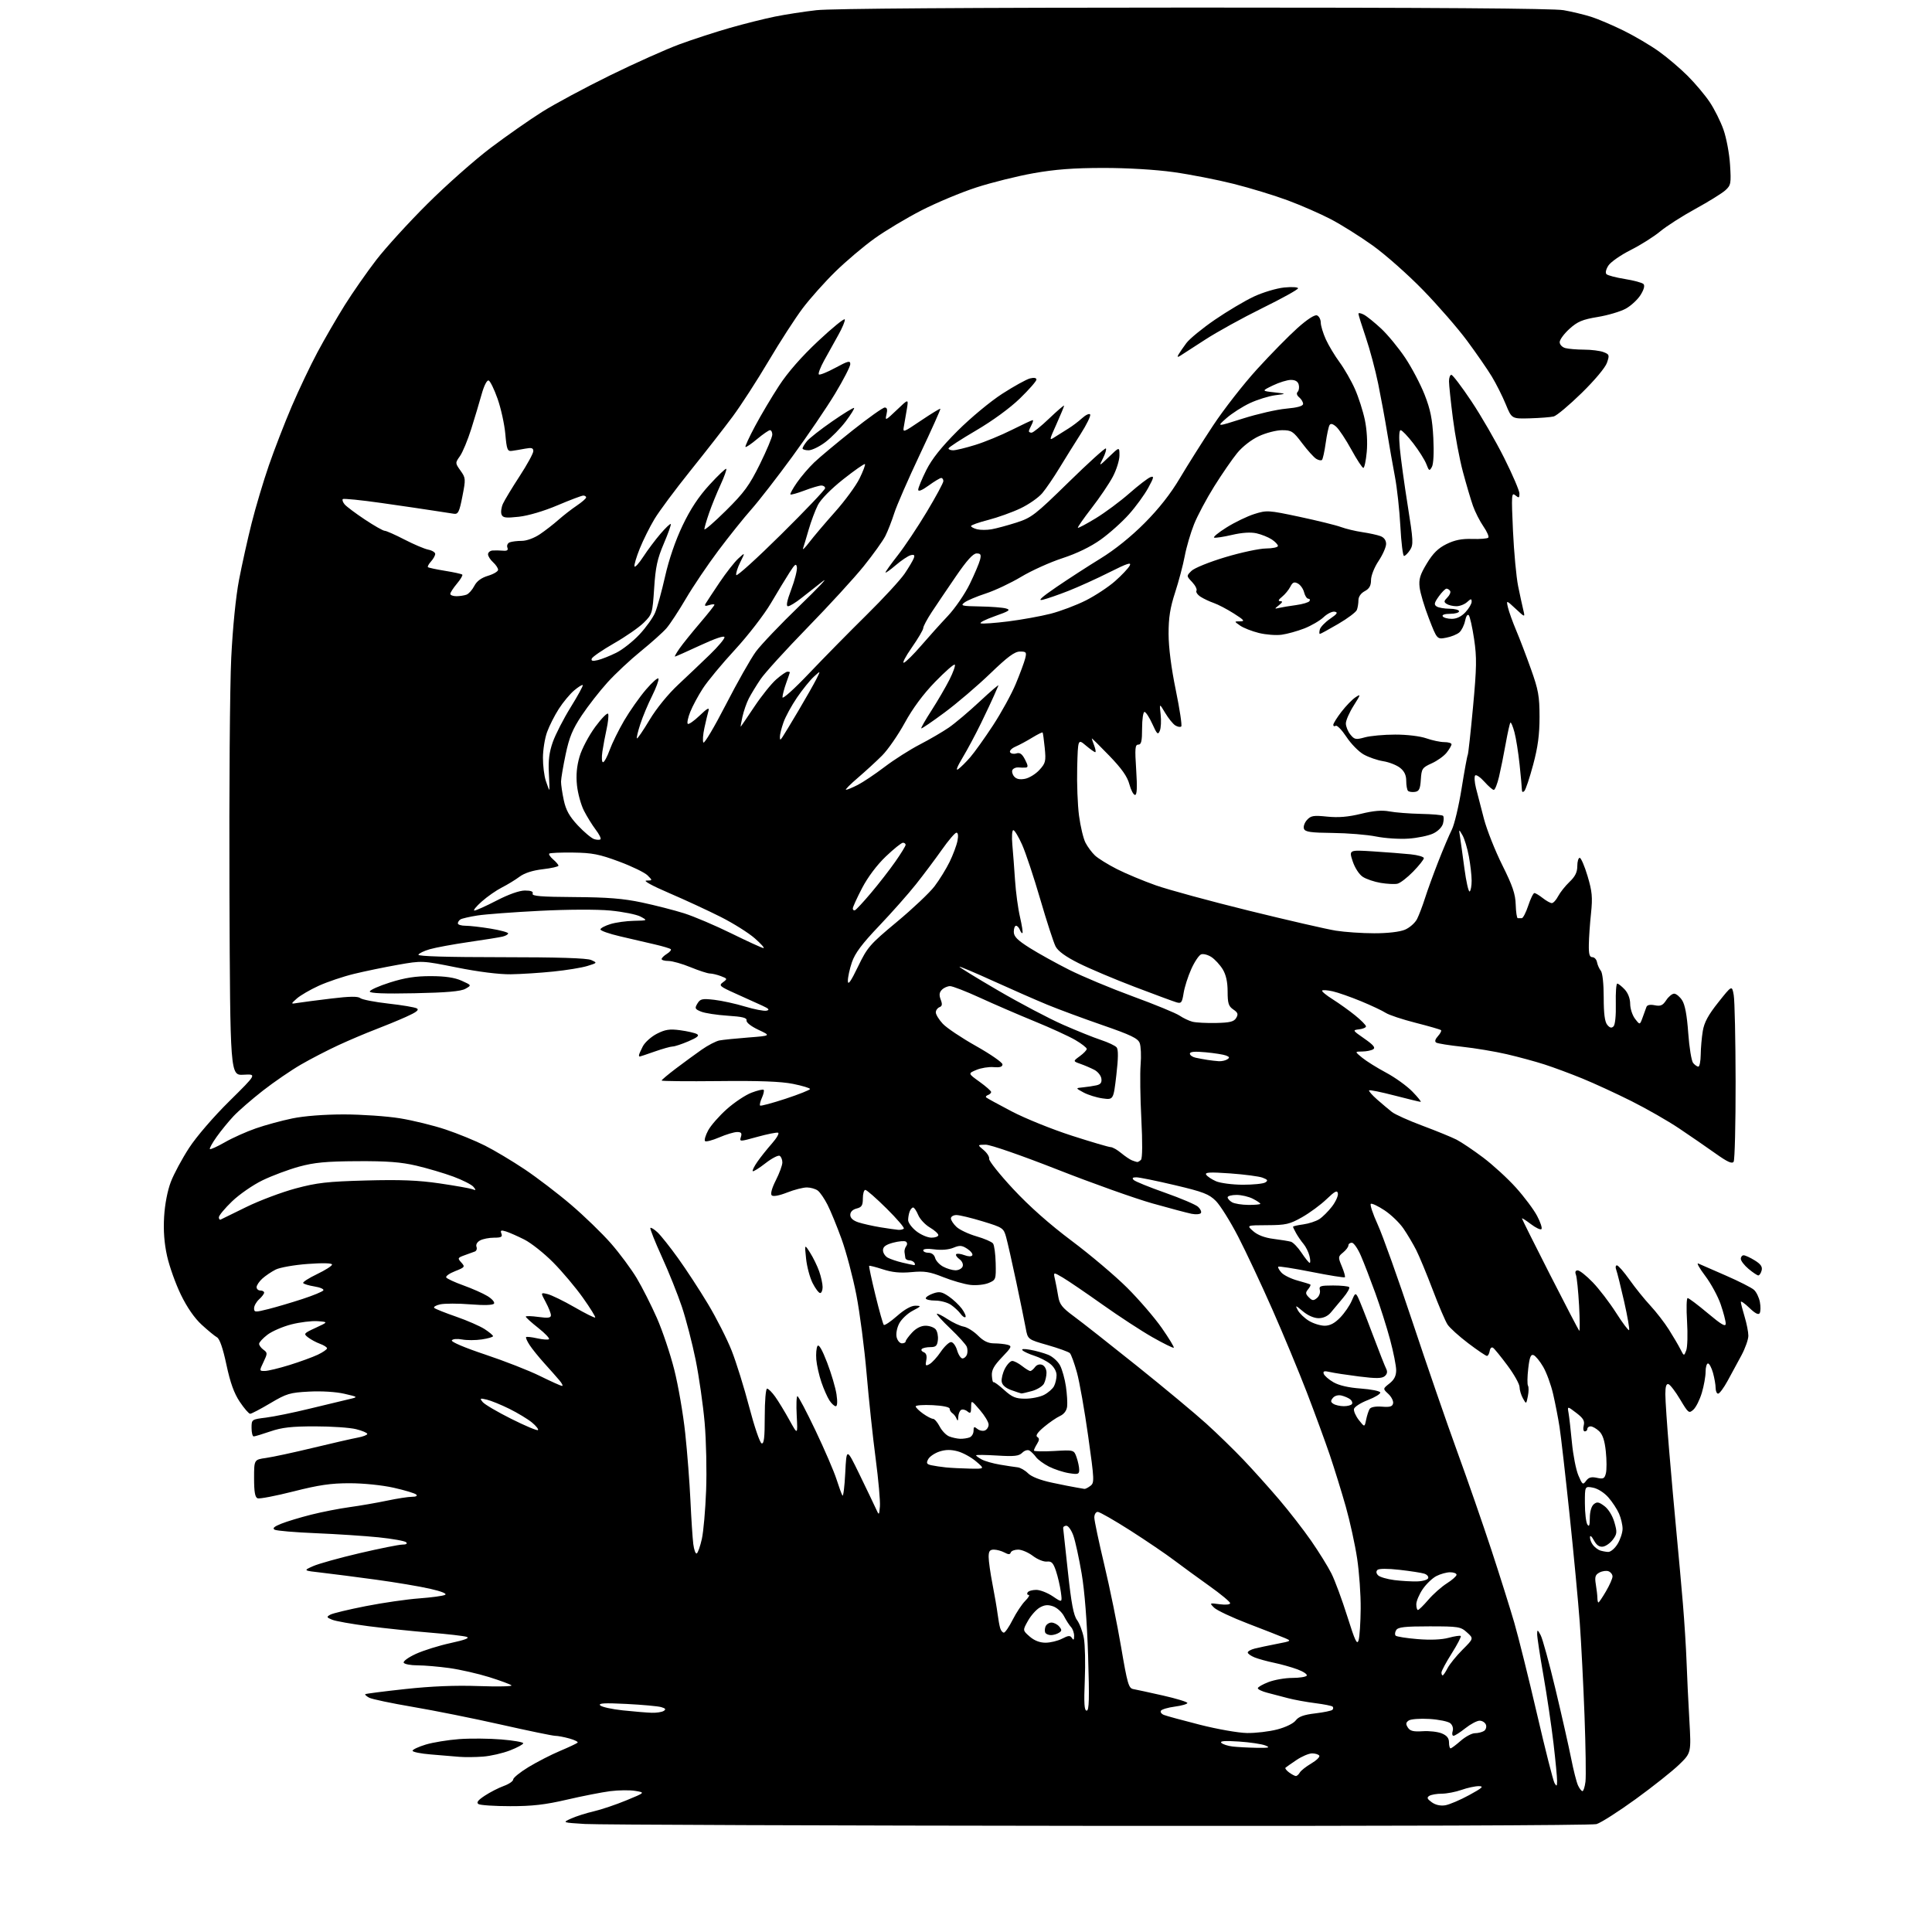 <?xml version="1.0" encoding="UTF-8" standalone="no"?>
<svg 
  version="1.1" 
  xmlns="http://www.w3.org/2000/svg" 
  xmlns:xlink="http://www.w3.org/1999/xlink" 
  xmlns:svg="http://www.w3.org/2000/svg"
  xmlns:rdf="http://www.w3.org/1999/02/22-rdf-syntax-ns#"
  xmlns:cc="http://creativecommons.org/ns#"
  xmlns:dc="http://purl.org/dc/elements/1.1/"
  viewBox="0 0 768 768"
  width="768"
  height="768"
>
<style>svg {background-color: white; }</style>"
<path stroke="none" fill="black" fill-rule="evenodd" d="M436.51,725.81C329.25,725.71 237.45,725.37 232.50,725.06C223.50,724.50 223.50,724.50 227.00,722.91C228.93,722.03 232.97,720.74 236.00,720.04C239.03,719.34 244.88,717.37 249.00,715.66C256.50,712.57 256.50,712.57 252.54,711.91C250.36,711.54 245.86,711.60 242.54,712.02C239.22,712.45 231.47,713.97 225.32,715.40C216.73,717.40 211.53,718.00 202.82,717.98C196.60,717.98 190.92,717.60 190.20,717.15C189.27,716.55 189.96,715.63 192.70,713.82C194.79,712.44 198.19,710.70 200.25,709.95C202.31,709.21 204.00,708.05 204.00,707.37C204.00,706.70 206.75,704.47 210.11,702.43C213.47,700.39 219.10,697.50 222.62,696.02C226.13,694.54 229.27,693.06 229.60,692.74C229.92,692.41 228.46,691.67 226.34,691.08C224.23,690.49 221.67,690.01 220.66,690.01C219.66,690.00 209.98,688.00 199.16,685.56C188.35,683.12 172.57,679.95 164.10,678.52C155.63,677.08 147.83,675.44 146.77,674.87C145.70,674.30 144.99,673.67 145.19,673.47C145.39,673.27 152.52,672.35 161.03,671.43C171.47,670.29 181.00,669.91 190.32,670.24C197.91,670.51 203.76,670.39 203.32,669.96C202.87,669.54 198.88,668.06 194.46,666.68C190.04,665.30 182.92,663.68 178.64,663.08C174.36,662.49 168.66,662.00 165.99,662.00C163.31,662.00 160.83,661.54 160.49,660.98C160.14,660.41 162.29,658.84 165.34,657.44C168.36,656.06 174.58,654.12 179.17,653.13C184.88,651.89 186.87,651.12 185.49,650.67C184.39,650.31 177.87,649.56 170.99,649.00C164.12,648.44 153.10,647.29 146.50,646.44C139.90,645.58 133.38,644.43 132.02,643.86C129.79,642.94 129.72,642.74 131.29,641.86C132.25,641.32 138.63,639.79 145.46,638.45C152.29,637.11 161.85,635.73 166.69,635.38C171.54,635.02 176.14,634.40 176.92,633.98C177.80,633.52 175.55,632.60 170.92,631.55C166.84,630.62 157.20,629.00 149.50,627.95C141.80,626.90 132.12,625.65 128.00,625.18C120.50,624.33 120.50,624.33 124.45,622.57C126.62,621.60 134.94,619.28 142.95,617.41C150.95,615.54 158.60,614.01 159.95,614.00C161.47,614.00 162.04,613.65 161.45,613.07C160.93,612.56 156.00,611.68 150.50,611.11C145.00,610.55 133.77,609.81 125.53,609.47C117.30,609.13 109.94,608.51 109.18,608.08C108.19,607.53 108.95,606.84 111.80,605.70C114.01,604.81 119.35,603.20 123.66,602.11C127.97,601.02 134.88,599.67 139.00,599.11C143.12,598.54 149.79,597.39 153.82,596.54C157.84,595.69 162.32,595.00 163.77,595.00C165.37,595.00 166.03,594.65 165.45,594.10C164.93,593.60 160.90,592.39 156.50,591.40C151.89,590.37 144.47,589.61 139.00,589.61C131.56,589.60 126.72,590.31 116.64,592.87C109.57,594.66 103.15,595.89 102.39,595.60C101.38,595.21 101.00,593.05 101.00,587.64C101.00,580.23 101.00,580.23 105.75,579.56C108.36,579.20 116.80,577.38 124.50,575.52C132.20,573.66 140.19,571.84 142.25,571.46C144.31,571.08 146.00,570.43 146.00,570.01C146.00,569.58 144.00,568.73 141.56,568.12C139.11,567.50 131.76,567.00 125.21,567.00C115.92,567.00 112.04,567.44 107.50,569.00C104.30,570.10 101.31,571.00 100.84,571.00C100.38,571.00 100.00,569.48 100.00,567.62C100.00,564.24 100.02,564.23 105.75,563.52C108.91,563.12 116.67,561.54 123.00,559.99C129.32,558.44 136.30,556.76 138.50,556.26C142.50,555.34 142.50,555.34 136.87,554.04C133.54,553.27 127.83,552.92 122.87,553.18C115.21,553.58 113.90,553.97 107.44,557.81C103.56,560.11 99.96,562.00 99.44,562.00C98.92,562.00 97.07,559.86 95.32,557.25C93.04,553.84 91.54,549.67 90.01,542.51C88.62,535.96 87.32,532.20 86.25,531.60C85.35,531.10 82.61,528.84 80.16,526.59C77.31,523.98 74.33,519.67 71.90,514.65C69.80,510.33 67.34,503.42 66.42,499.31C65.29,494.21 64.91,489.21 65.24,483.66C65.53,478.71 66.59,473.25 67.92,469.79C69.12,466.65 72.39,460.58 75.18,456.29C78.10,451.81 84.89,443.93 91.18,437.72C102.10,426.93 102.10,426.93 96.80,427.22C91.50,427.50 91.50,427.50 91.21,354.50C91.06,314.35 91.37,272.50 91.92,261.50C92.52,249.33 93.74,237.19 95.02,230.50C96.18,224.45 98.43,214.32 100.02,208.00C101.61,201.68 104.69,191.32 106.88,185.00C109.06,178.68 113.16,168.10 115.98,161.50C118.81,154.90 123.41,145.22 126.21,140.00C129.00,134.78 133.88,126.37 137.03,121.32C140.19,116.28 145.84,108.18 149.58,103.32C153.32,98.47 162.48,88.42 169.94,81.00C177.40,73.57 188.68,63.59 195.00,58.81C201.32,54.04 210.55,47.59 215.50,44.47C220.45,41.35 232.60,34.83 242.50,29.97C252.40,25.11 264.83,19.55 270.13,17.60C275.43,15.65 284.43,12.72 290.13,11.09C295.83,9.46 303.89,7.44 308.04,6.60C312.19,5.76 319.61,4.61 324.54,4.05C330.22,3.40 385.11,3.02 474.56,3.01C568.99,3.00 617.58,3.34 621.56,4.05C624.83,4.63 629.75,5.81 632.50,6.68C635.25,7.55 641.10,10.05 645.50,12.22C649.90,14.40 656.20,18.12 659.50,20.49C662.80,22.85 667.91,27.20 670.86,30.15C673.81,33.09 677.75,37.77 679.61,40.54C681.48,43.31 683.95,48.26 685.11,51.54C686.27,54.82 687.45,61.10 687.72,65.50C688.19,72.96 688.06,73.65 685.86,75.64C684.56,76.82 679.23,80.13 674.00,83.00C668.77,85.86 662.46,89.90 659.96,91.98C657.47,94.06 652.19,97.39 648.23,99.38C644.28,101.37 640.29,104.15 639.37,105.55C638.39,107.06 638.07,108.47 638.60,108.99C639.10,109.48 642.39,110.35 645.92,110.91C649.45,111.48 652.77,112.37 653.30,112.90C653.91,113.51 653.50,115.08 652.18,117.21C651.03,119.06 648.39,121.52 646.30,122.68C644.21,123.84 639.18,125.33 635.13,126.00C629.02,127.01 627.10,127.82 623.88,130.73C621.75,132.66 620.00,135.03 620.00,136.00C620.00,136.99 620.99,138.03 622.25,138.37C623.49,138.70 626.83,138.98 629.68,138.99C632.54,138.99 636.01,139.43 637.40,139.96C639.75,140.86 639.85,141.14 638.79,144.21C638.14,146.12 633.89,151.19 628.70,156.26C623.77,161.08 618.78,165.26 617.62,165.55C616.45,165.84 612.22,166.17 608.22,166.29C600.94,166.50 600.94,166.50 598.56,160.70C597.25,157.51 594.75,152.54 593.01,149.66C591.27,146.79 586.85,140.40 583.20,135.47C579.55,130.54 571.67,121.47 565.69,115.32C559.71,109.17 550.70,101.19 545.66,97.59C540.62,93.98 533.12,89.28 529.00,87.13C524.88,84.98 517.18,81.61 511.90,79.65C506.62,77.69 496.94,74.73 490.40,73.09C483.85,71.44 473.10,69.34 466.50,68.42C459.29,67.41 448.11,66.75 438.50,66.76C426.76,66.77 419.39,67.33 410.82,68.86C404.40,70.00 394.21,72.54 388.18,74.49C382.14,76.44 372.32,80.54 366.35,83.60C360.38,86.66 351.94,91.71 347.60,94.83C343.25,97.95 336.26,103.88 332.05,108.00C327.84,112.12 322.02,118.65 319.11,122.50C316.20,126.35 310.08,135.81 305.52,143.52C300.95,151.23 294.54,161.14 291.28,165.54C288.02,169.94 280.43,179.67 274.42,187.15C268.42,194.63 261.99,203.27 260.15,206.35C258.30,209.43 255.68,214.68 254.33,218.03C252.98,221.38 252.03,224.58 252.21,225.14C252.40,225.71 253.97,223.99 255.70,221.33C257.43,218.67 260.51,214.57 262.54,212.20C264.57,209.84 266.42,208.08 266.64,208.30C266.86,208.52 265.61,212.03 263.87,216.10C261.30,222.12 260.58,225.42 260.04,233.80C259.38,243.83 259.28,244.19 255.93,247.51C254.05,249.38 248.71,253.09 244.07,255.74C239.44,258.40 235.45,261.14 235.22,261.83C234.92,262.74 235.58,262.90 237.65,262.40C239.22,262.02 242.53,260.70 245.02,259.46C247.51,258.22 251.64,254.95 254.21,252.20C256.78,249.46 259.58,245.54 260.43,243.51C261.28,241.47 263.06,235.00 264.39,229.12C265.89,222.44 268.49,214.86 271.31,208.95C274.45,202.36 277.71,197.42 282.04,192.70C285.46,188.97 288.45,186.12 288.70,186.37C288.94,186.61 287.93,189.44 286.45,192.66C284.97,195.87 282.91,200.93 281.88,203.91C280.85,206.88 280.00,209.80 280.00,210.38C280.00,210.97 283.86,207.64 288.57,202.98C295.83,195.80 297.89,192.97 302.07,184.51C304.78,179.01 307.00,173.72 307.00,172.76C307.00,171.79 306.59,171.00 306.09,171.00C305.60,171.00 303.29,172.59 300.96,174.53C298.64,176.48 296.55,177.89 296.33,177.67C296.12,177.45 297.83,173.72 300.15,169.39C302.46,165.05 306.76,157.81 309.70,153.31C313.17,147.99 318.63,141.76 325.27,135.54C330.89,130.27 335.64,126.41 335.82,126.97C336.01,127.52 334.83,130.35 333.20,133.24C331.57,136.13 329.04,140.69 327.57,143.37C326.11,146.05 325.17,148.51 325.50,148.84C325.83,149.17 328.78,147.99 332.05,146.22C337.13,143.47 338.00,143.25 338.00,144.74C338.00,145.69 335.28,150.98 331.96,156.49C328.64,161.99 320.99,173.25 314.96,181.50C308.93,189.75 301.60,199.20 298.66,202.50C295.73,205.80 289.82,213.17 285.55,218.87C281.27,224.57 275.46,233.18 272.64,238.00C269.81,242.82 266.36,248.08 264.97,249.69C263.59,251.30 259.00,255.41 254.79,258.83C250.58,262.24 244.59,267.84 241.49,271.27C238.38,274.70 233.77,280.60 231.25,284.39C227.61,289.86 226.28,293.07 224.85,299.89C223.85,304.63 223.03,309.49 223.02,310.70C223.01,311.91 223.50,315.25 224.12,318.12C224.97,322.07 226.33,324.51 229.72,328.14C232.19,330.77 235.10,333.21 236.18,333.56C237.26,333.90 238.40,333.93 238.71,333.62C239.03,333.31 238.16,331.58 236.78,329.78C235.41,327.97 233.32,324.59 232.13,322.26C230.94,319.93 229.70,315.40 229.36,312.19C228.94,308.18 229.26,304.63 230.37,300.80C231.28,297.67 234.03,292.46 236.66,288.88C239.24,285.39 241.53,283.10 241.76,283.79C242.00,284.49 241.71,287.18 241.14,289.78C240.56,292.38 239.81,296.41 239.46,298.75C239.11,301.09 239.22,303.00 239.71,303.00C240.20,303.00 241.39,300.82 242.34,298.16C243.30,295.50 245.89,290.23 248.10,286.45C250.31,282.67 254.21,277.13 256.76,274.14C259.31,271.16 261.56,269.19 261.76,269.77C261.95,270.36 260.80,273.46 259.20,276.67C257.59,279.88 255.49,284.89 254.54,287.81C253.58,290.74 252.97,293.30 253.19,293.52C253.40,293.73 255.65,290.44 258.19,286.20C260.96,281.58 265.55,275.94 269.66,272.11C273.42,268.59 279.09,263.21 282.25,260.14C285.41,257.08 288.00,254.01 288.00,253.32C288.00,252.54 284.38,253.75 278.38,256.53C273.08,258.99 268.55,261.00 268.31,261.00C268.06,261.00 268.89,259.54 270.14,257.75C271.39,255.96 275.03,251.45 278.21,247.72C281.39,244.00 284.00,240.70 284.00,240.41C284.00,240.11 283.04,240.17 281.87,240.54C280.25,241.05 279.94,240.89 280.55,239.86C280.99,239.11 283.47,235.35 286.06,231.50C288.65,227.65 292.00,223.38 293.51,222.00C296.25,219.50 296.25,219.50 294.26,223.50C293.17,225.70 292.46,228.00 292.67,228.60C292.89,229.21 300.93,221.93 310.53,212.42C320.14,202.92 328.00,194.66 328.00,194.07C328.00,193.48 327.33,193.00 326.51,193.00C325.69,193.00 322.68,193.89 319.82,194.98C316.96,196.06 314.44,196.77 314.21,196.55C313.99,196.32 315.16,194.20 316.81,191.82C318.46,189.44 321.54,185.84 323.66,183.82C325.77,181.80 332.65,176.06 338.93,171.07C345.22,166.08 350.97,162.00 351.70,162.00C352.65,162.00 352.85,162.80 352.39,164.75C351.78,167.35 351.99,167.26 356.45,163.00C361.15,158.50 361.15,158.50 360.51,162.50C360.15,164.70 359.63,167.76 359.34,169.30C358.82,172.10 358.82,172.10 366.16,167.15C370.20,164.43 373.64,162.33 373.81,162.49C373.98,162.65 370.32,170.82 365.67,180.64C361.03,190.46 356.44,200.97 355.48,204.00C354.51,207.03 352.93,211.10 351.95,213.05C350.97,215.00 347.10,220.40 343.36,225.05C339.62,229.70 329.54,240.70 320.96,249.50C312.39,258.30 304.00,267.52 302.33,270.00C300.65,272.48 298.56,275.92 297.67,277.64C296.78,279.37 295.63,282.67 295.12,284.97C294.60,287.27 294.32,289.01 294.49,288.83C294.66,288.65 297.10,285.06 299.91,280.85C302.72,276.64 306.60,271.80 308.54,270.10C310.48,268.39 312.50,267.00 313.03,267.00C313.57,267.00 313.99,267.11 313.98,267.25C313.98,267.39 313.32,269.30 312.53,271.50C311.74,273.70 311.07,276.25 311.04,277.17C311.02,278.11 315.69,273.92 321.62,267.67C327.46,261.53 337.72,251.10 344.42,244.50C351.12,237.90 357.96,230.47 359.63,228.00C361.30,225.53 362.93,222.76 363.26,221.86C363.70,220.64 363.38,220.35 361.99,220.71C360.96,220.98 358.30,222.77 356.06,224.68C353.83,226.59 352.00,227.89 352.00,227.56C352.00,227.23 354.20,224.15 356.89,220.73C359.58,217.30 364.76,209.55 368.39,203.50C372.02,197.45 375.00,191.94 375.00,191.25C375.00,190.56 374.62,190.00 374.15,190.00C373.68,190.00 371.43,191.35 369.15,193.01C366.49,194.93 365.00,195.53 365.00,194.67C365.00,193.93 366.44,190.44 368.19,186.93C370.43,182.45 374.16,177.76 380.65,171.27C385.80,166.12 393.67,159.59 398.39,156.54C403.06,153.53 408.03,150.78 409.44,150.43C411.04,150.03 412.00,150.20 412.00,150.89C412.00,151.51 409.05,154.87 405.45,158.37C401.51,162.20 394.55,167.28 388.00,171.12C382.00,174.63 377.08,177.84 377.05,178.25C377.02,178.66 377.85,179.00 378.89,179.00C379.94,179.00 383.87,178.05 387.64,176.88C391.42,175.72 397.98,173.02 402.23,170.88C406.48,168.75 410.21,167.00 410.51,167.00C410.82,167.00 410.60,167.87 410.04,168.93C409.47,170.00 409.00,171.12 409.00,171.43C409.00,171.75 409.48,172.00 410.07,172.00C410.67,172.00 413.82,169.46 417.07,166.35C420.33,163.24 423.00,160.95 423.00,161.25C423.00,161.56 421.64,164.84 419.99,168.53C416.97,175.25 416.97,175.25 419.49,173.62C420.87,172.73 423.24,171.24 424.75,170.32C426.26,169.39 428.69,167.56 430.14,166.24C431.59,164.92 433.04,164.25 433.35,164.76C433.67,165.27 431.95,168.80 429.52,172.60C427.10,176.39 423.29,182.50 421.06,186.17C418.83,189.84 415.79,194.29 414.30,196.06C412.81,197.83 408.90,200.55 405.62,202.10C402.33,203.66 396.57,205.72 392.82,206.69C389.07,207.65 386.00,208.74 386.00,209.11C386.00,209.48 387.08,210.05 388.40,210.39C389.72,210.72 392.31,210.73 394.15,210.40C395.99,210.08 400.42,208.89 404.00,207.75C410.05,205.81 411.46,204.72 424.77,191.70C432.63,184.01 439.30,177.97 439.60,178.27C439.90,178.57 439.39,180.32 438.46,182.16C436.77,185.50 436.77,185.50 440.89,181.55C445.00,177.59 445.00,177.59 445.00,181.06C445.00,182.96 443.81,186.76 442.36,189.51C440.91,192.25 437.11,197.87 433.92,201.98C430.74,206.10 428.28,209.61 428.47,209.80C428.65,209.99 431.84,208.30 435.55,206.04C439.26,203.79 445.26,199.33 448.90,196.14C452.53,192.95 456.31,190.04 457.31,189.68C458.85,189.12 458.72,189.75 456.43,193.95C454.95,196.67 451.51,201.40 448.77,204.46C446.04,207.53 440.99,212.04 437.55,214.50C433.56,217.35 428.06,220.02 422.33,221.89C417.40,223.50 410.02,226.83 405.93,229.29C401.84,231.74 395.53,234.72 391.90,235.91C388.26,237.09 384.44,238.71 383.40,239.50C381.69,240.79 382.32,240.95 389.50,241.07C393.90,241.14 398.57,241.50 399.88,241.87C401.90,242.43 401.22,242.91 395.43,244.95C391.67,246.28 389.17,247.56 389.88,247.79C390.59,248.03 395.52,247.68 400.83,247.01C406.14,246.34 413.70,244.97 417.63,243.97C421.56,242.96 427.86,240.58 431.64,238.68C435.41,236.77 440.65,233.32 443.27,231.00C445.89,228.69 448.51,225.92 449.07,224.86C449.88,223.35 448.12,223.92 441.05,227.47C436.07,229.98 428.73,233.30 424.75,234.87C420.76,236.44 416.15,238.03 414.50,238.42C412.36,238.93 413.94,237.47 420.01,233.32C424.70,230.12 432.56,225.03 437.50,222.00C443.14,218.54 449.62,213.33 454.98,207.94C460.67,202.23 465.33,196.30 469.00,190.11C472.02,185.01 477.97,175.59 482.21,169.17C486.45,162.75 494.32,152.66 499.71,146.75C505.09,140.84 512.32,133.49 515.77,130.40C519.62,126.96 522.61,125.02 523.52,125.37C524.33,125.68 525.01,126.96 525.02,128.22C525.03,129.47 525.94,132.47 527.03,134.88C528.12,137.28 530.59,141.40 532.52,144.02C534.44,146.65 537.19,151.43 538.61,154.65C540.04,157.87 541.81,163.39 542.55,166.92C543.36,170.78 543.66,175.85 543.30,179.67C542.98,183.15 542.37,186.00 541.95,186.00C541.53,186.00 539.39,182.74 537.20,178.75C535.01,174.76 532.31,170.68 531.21,169.68C529.85,168.46 528.98,168.23 528.52,168.97C528.14,169.58 527.45,172.80 526.98,176.14C526.51,179.48 525.85,182.49 525.51,182.82C525.18,183.16 524.14,182.96 523.20,182.38C522.27,181.80 519.75,179.01 517.61,176.17C514.03,171.41 513.39,171.00 509.61,171.01C507.35,171.02 503.21,172.08 500.42,173.39C497.42,174.78 493.87,177.55 491.77,180.13C489.81,182.53 485.72,188.47 482.68,193.33C479.64,198.18 476.03,204.96 474.65,208.40C473.28,211.83 471.61,217.53 470.95,221.07C470.28,224.61 468.56,231.10 467.13,235.50C465.14,241.60 464.52,245.51 464.53,252.00C464.54,257.37 465.59,265.58 467.39,274.30C468.95,281.89 469.93,288.40 469.57,288.77C469.20,289.13 468.14,288.95 467.20,288.37C466.27,287.79 464.46,285.55 463.18,283.40C460.86,279.50 460.86,279.50 461.37,284.00C461.65,286.48 461.51,289.40 461.04,290.50C460.31,292.24 459.93,291.89 458.06,287.75C456.87,285.14 455.48,283.00 454.95,283.00C454.43,283.00 454.00,285.93 454.00,289.50C454.00,294.62 453.68,296.00 452.49,296.00C451.21,296.00 451.09,297.47 451.65,306.00C452.11,313.06 451.97,316.00 451.19,316.00C450.58,316.00 449.57,314.09 448.94,311.75C448.12,308.67 445.90,305.53 440.91,300.36C437.11,296.43 434.00,293.36 434.00,293.54C434.00,293.72 434.44,295.02 434.98,296.43C435.51,297.85 435.69,299.00 435.37,299.00C435.05,299.00 433.37,297.81 431.64,296.35C428.50,293.70 428.50,293.70 428.20,305.10C428.04,311.37 428.36,319.99 428.93,324.26C429.50,328.53 430.65,333.35 431.49,334.98C432.33,336.61 434.03,338.90 435.26,340.06C436.49,341.23 440.43,343.66 444.00,345.48C447.57,347.29 454.55,350.20 459.50,351.95C464.45,353.69 481.10,358.23 496.50,362.02C511.90,365.81 527.42,369.38 531.00,369.95C534.58,370.52 541.45,370.99 546.28,370.99C551.63,371.00 556.40,370.44 558.47,369.58C560.34,368.80 562.51,366.88 563.30,365.33C564.09,363.77 565.51,360.02 566.47,357.00C567.43,353.98 569.80,347.45 571.74,342.50C573.67,337.55 576.10,331.84 577.12,329.82C578.14,327.79 579.89,320.42 581.01,313.43C582.13,306.45 583.23,300.44 583.45,300.09C583.67,299.73 584.61,291.15 585.55,281.02C587.01,265.28 587.07,261.36 585.98,254.05C585.28,249.35 584.32,245.08 583.86,244.56C583.38,244.02 582.76,244.96 582.40,246.76C582.05,248.49 581.03,250.56 580.14,251.36C579.24,252.17 576.87,253.13 574.87,253.50C571.24,254.18 571.24,254.18 568.01,245.84C566.23,241.25 564.57,235.70 564.32,233.50C563.95,230.25 564.48,228.47 567.18,224.00C569.63,219.94 571.68,217.92 575.00,216.28C578.27,214.67 581.06,214.11 585.21,214.24C588.35,214.34 591.23,214.11 591.61,213.73C591.99,213.35 591.12,211.34 589.69,209.27C588.26,207.20 586.38,203.51 585.53,201.09C584.67,198.66 582.88,192.59 581.54,187.59C580.19,182.59 578.40,173.02 577.55,166.33C576.70,159.64 576.00,153.00 576.00,151.58C576.00,150.16 576.42,149.00 576.94,149.00C577.46,149.00 581.03,153.70 584.87,159.45C588.72,165.20 594.59,175.36 597.93,182.03C601.27,188.69 604.00,195.07 604.00,196.20C604.00,197.98 603.79,198.07 602.36,196.88C600.85,195.63 600.78,196.73 601.43,211.01C601.83,219.53 602.75,229.43 603.48,233.00C604.21,236.57 605.14,240.85 605.54,242.50C606.26,245.50 606.26,245.50 602.50,242.00C598.74,238.50 598.74,238.50 599.44,241.50C599.83,243.15 601.28,247.20 602.67,250.50C604.07,253.80 606.73,260.77 608.59,266.00C611.54,274.25 611.98,276.75 611.99,285.00C611.99,292.04 611.34,296.96 609.45,304.00C608.05,309.22 606.48,313.92 605.95,314.45C605.35,315.05 604.99,314.87 604.98,313.95C604.97,313.15 604.56,308.62 604.06,303.89C603.56,299.15 602.64,293.37 602.01,291.04C601.38,288.71 600.66,287.00 600.41,287.25C600.16,287.50 599.32,291.26 598.54,295.60C597.77,299.95 596.57,305.86 595.89,308.75C595.21,311.64 594.28,314.00 593.81,314.00C593.35,314.00 591.67,312.54 590.07,310.75C588.47,308.96 586.83,307.84 586.41,308.25C586.00,308.67 586.14,310.91 586.72,313.25C587.30,315.59 588.73,321.10 589.89,325.50C591.05,329.90 594.33,338.18 597.18,343.89C601.30,352.16 602.40,355.38 602.52,359.65C602.61,362.60 602.98,365.01 603.34,365.00C603.70,365.00 604.41,365.00 604.92,365.00C605.43,365.00 606.59,362.75 607.50,360.00C608.41,357.25 609.51,355.00 609.95,355.00C610.38,355.00 611.87,355.90 613.27,357.00C614.67,358.10 616.30,359.00 616.88,359.00C617.47,359.00 618.60,357.76 619.39,356.25C620.18,354.74 622.21,352.18 623.91,350.56C626.15,348.43 627.00,346.71 627.00,344.31C627.00,342.49 627.43,341.00 627.96,341.00C628.48,341.00 629.89,344.26 631.08,348.25C632.90,354.36 633.12,356.68 632.46,363.00C632.02,367.12 631.63,372.75 631.59,375.49C631.52,379.28 631.86,380.49 632.99,380.49C633.80,380.50 634.64,381.40 634.84,382.50C635.05,383.60 635.73,385.13 636.36,385.90C637.03,386.73 637.50,391.10 637.50,396.50C637.50,402.93 637.92,406.20 638.91,407.39C639.93,408.62 640.62,408.78 641.41,407.99C642.05,407.35 642.42,403.61 642.31,398.95C642.21,394.58 642.47,391.00 642.89,391.00C643.31,391.00 644.63,392.04 645.83,393.31C647.17,394.75 648.01,396.94 648.02,399.06C648.03,400.95 648.90,403.62 649.96,404.99C651.87,407.48 651.87,407.48 652.96,404.49C653.57,402.84 654.25,400.95 654.49,400.27C654.77,399.48 655.97,399.24 657.79,399.61C660.11,400.07 660.97,399.69 662.35,397.59C663.28,396.17 664.70,395.00 665.50,395.00C666.30,395.00 667.72,396.17 668.65,397.59C669.81,399.36 670.59,403.52 671.10,410.65C671.51,416.40 672.39,421.76 673.05,422.56C673.71,423.35 674.64,424.00 675.12,424.00C675.61,424.00 676.03,421.86 676.06,419.25C676.09,416.64 676.46,412.41 676.88,409.86C677.45,406.42 679.04,403.48 683.07,398.42C688.48,391.61 688.48,391.61 689.18,395.55C689.57,397.72 689.90,413.23 689.93,430.00C689.95,446.77 689.60,461.08 689.15,461.79C688.54,462.75 686.73,461.93 681.92,458.51C678.39,456.00 671.90,451.53 667.50,448.58C663.10,445.62 654.55,440.73 648.50,437.70C642.45,434.67 633.67,430.63 629.00,428.72C624.33,426.81 617.58,424.30 614.00,423.15C610.42,421.99 603.67,420.16 599.00,419.07C594.33,417.99 586.33,416.65 581.23,416.10C576.14,415.55 571.49,414.81 570.92,414.45C570.24,414.03 570.49,413.12 571.60,411.89C572.54,410.85 573.10,409.77 572.84,409.51C572.58,409.24 568.04,407.93 562.77,406.59C557.49,405.25 552.12,403.47 550.83,402.62C549.54,401.78 545.11,399.69 540.99,397.99C536.87,396.29 531.83,394.53 529.80,394.07C527.76,393.61 525.86,393.47 525.58,393.76C525.29,394.05 527.18,395.62 529.78,397.25C532.37,398.89 536.41,401.78 538.75,403.68C541.09,405.58 543.00,407.52 543.00,408.00C543.00,408.48 541.76,409.01 540.25,409.18C537.57,409.49 537.62,409.58 542.36,412.87C545.98,415.39 546.87,416.47 545.86,417.11C545.11,417.58 543.15,417.98 541.50,417.99C538.50,418.01 538.50,418.01 541.50,420.47C543.15,421.82 547.42,424.49 551.00,426.40C554.58,428.31 559.28,431.70 561.45,433.93C563.63,436.17 565.10,438.00 564.72,438.00C564.34,438.00 559.67,436.87 554.36,435.49C549.04,434.11 544.49,433.18 544.24,433.43C543.99,433.67 545.42,435.31 547.42,437.07C549.42,438.82 552.07,441.05 553.31,442.03C554.55,443.01 560.05,445.48 565.53,447.52C571.02,449.57 577.08,452.05 579.00,453.03C580.92,454.02 585.69,457.22 589.59,460.16C593.49,463.10 599.36,468.48 602.63,472.12C605.91,475.77 609.68,480.80 611.01,483.32C612.35,485.84 613.13,488.21 612.75,488.59C612.37,488.97 610.47,488.07 608.53,486.59C606.59,485.11 605.00,484.10 605.00,484.35C605.00,484.59 610.01,494.63 616.13,506.65C622.26,518.67 627.50,528.73 627.77,529.00C628.05,529.27 628.02,524.77 627.71,519.00C627.39,513.23 626.83,507.71 626.46,506.75C626.02,505.60 626.26,505.00 627.18,505.00C627.95,505.00 630.63,507.14 633.15,509.75C635.67,512.36 639.84,517.81 642.42,521.86C645.00,525.91 647.33,529.01 647.59,528.74C647.86,528.47 646.97,523.36 645.62,517.38C644.26,511.39 642.84,505.71 642.47,504.75C642.09,503.79 642.22,503.00 642.75,503.00C643.28,503.00 645.54,505.59 647.78,508.75C650.01,511.91 653.73,516.52 656.04,519.00C658.34,521.48 661.65,525.75 663.39,528.50C665.13,531.25 667.20,534.77 667.98,536.32C669.41,539.13 669.41,539.13 670.30,536.82C670.80,535.54 670.94,530.34 670.63,525.25C670.31,520.16 670.42,516.00 670.87,516.00C671.32,516.00 674.91,518.70 678.85,522.01C684.31,526.59 686.00,527.58 686.00,526.16C686.00,525.15 685.10,521.70 684.00,518.50C682.90,515.30 680.13,510.20 677.84,507.17C675.55,504.14 674.32,501.94 675.09,502.27C675.87,502.60 680.77,504.74 686.00,507.03C691.23,509.31 696.28,511.87 697.23,512.73C698.18,513.58 699.24,515.76 699.58,517.57C699.92,519.39 699.88,521.39 699.49,522.02C699.01,522.79 697.65,522.08 695.39,519.89C693.52,518.09 692.00,517.03 692.01,517.55C692.02,518.07 692.69,520.71 693.51,523.41C694.33,526.11 695.00,529.52 695.00,530.98C695.00,532.44 693.76,535.95 692.25,538.77C690.74,541.60 688.25,546.18 686.73,548.95C685.21,551.73 683.52,554.00 682.98,554.00C682.44,554.00 682.00,552.99 681.99,551.75C681.99,550.51 681.52,547.81 680.95,545.75C680.37,543.69 679.48,542.00 678.95,542.00C678.43,542.00 678.00,543.49 678.00,545.32C678.00,547.14 677.33,550.89 676.51,553.65C675.69,556.41 674.18,559.43 673.16,560.35C671.39,561.96 671.15,561.78 667.90,556.33C666.03,553.19 663.94,550.45 663.25,550.23C662.38,549.95 662.00,551.16 662.00,554.21C662.00,556.61 662.68,566.66 663.51,576.54C664.33,586.42 665.66,601.25 666.45,609.50C667.24,617.75 668.38,630.35 668.98,637.50C669.58,644.65 670.23,655.00 670.43,660.50C670.62,666.00 671.12,676.42 671.54,683.65C672.29,696.79 672.29,696.79 667.50,701.44C664.87,704.00 657.10,710.17 650.24,715.15C643.37,720.13 636.35,724.61 634.63,725.11C632.84,725.62 548.85,725.92 436.51,725.81zM574.50,717.63C576.15,717.36 580.42,715.54 584.00,713.59C589.25,710.73 590.00,710.04 587.88,710.02C586.43,710.01 583.34,710.67 581.00,711.50C578.66,712.33 575.12,713.01 573.12,713.02C571.13,713.02 568.89,713.42 568.15,713.89C567.09,714.56 567.31,715.11 569.15,716.43C570.64,717.50 572.60,717.94 574.50,717.63zM629.05,712.00C629.45,712.00 629.99,710.31 630.25,708.25C630.50,706.19 630.33,694.38 629.87,682.00C629.41,669.62 628.56,652.98 627.98,645.00C627.40,637.02 625.57,617.67 623.92,602.00C622.27,586.33 620.48,570.66 619.93,567.18C619.39,563.71 618.25,557.86 617.40,554.18C616.56,550.51 614.78,545.64 613.46,543.37C612.14,541.09 610.41,538.99 609.62,538.68C608.51,538.26 608.02,539.48 607.50,544.01C607.12,547.25 607.08,550.32 607.40,550.84C607.73,551.37 607.70,553.25 607.35,555.02C606.70,558.24 606.70,558.24 605.39,555.87C604.66,554.57 604.05,552.53 604.04,551.35C604.02,550.17 601.88,546.34 599.28,542.85C596.69,539.36 594.10,536.17 593.53,535.78C592.94,535.36 592.36,535.90 592.18,537.03C592.00,538.11 591.51,539.00 591.08,539.00C590.65,539.00 587.31,536.74 583.65,533.97C580.00,531.20 576.29,527.85 575.42,526.52C574.55,525.20 571.89,518.97 569.51,512.68C567.12,506.40 564.17,499.28 562.95,496.88C561.73,494.47 559.45,490.64 557.89,488.36C556.34,486.09 552.96,482.84 550.40,481.14C547.83,479.44 545.37,478.27 544.93,478.54C544.49,478.81 545.72,482.52 547.66,486.77C549.61,491.02 555.83,508.45 561.50,525.50C567.16,542.55 575.15,565.73 579.26,577.00C583.37,588.27 589.46,605.83 592.81,616.00C596.15,626.17 600.26,639.23 601.94,645.00C603.61,650.77 607.68,667.11 610.97,681.29C614.26,695.48 617.40,707.85 617.94,708.79C618.80,710.25 618.94,710.14 618.97,707.99C618.99,706.62 618.34,699.86 617.54,692.99C616.73,686.11 614.93,673.97 613.54,666.02C612.14,658.06 611.02,650.64 611.04,649.53C611.08,647.71 611.22,647.76 612.43,650.00C613.18,651.38 615.83,661.05 618.33,671.50C620.83,681.95 623.62,694.29 624.54,698.93C625.45,703.56 626.68,708.40 627.26,709.68C627.84,710.95 628.65,712.00 629.05,712.00zM515.14,706.00C515.56,706.00 516.26,705.37 516.70,704.60C517.14,703.84 519.19,702.22 521.25,701.01C523.31,699.79 524.75,698.40 524.44,697.90C524.13,697.41 522.85,697.00 521.58,697.00C520.31,697.00 517.53,698.18 515.39,699.62C513.25,701.05 511.28,702.44 511.00,702.70C510.73,702.95 511.38,703.80 512.44,704.58C513.51,705.36 514.72,706.00 515.14,706.00zM192.00,698.28C188.97,698.51 184.70,698.55 182.50,698.36C180.30,698.17 175.24,697.75 171.25,697.42C167.26,697.10 164.00,696.44 164.00,695.95C164.00,695.47 166.36,694.37 169.25,693.49C172.14,692.62 178.12,691.65 182.55,691.32C186.98,691.00 194.52,691.06 199.30,691.46C204.09,691.85 208.00,692.54 208.00,692.97C208.00,693.41 205.64,694.69 202.75,695.81C199.86,696.94 195.03,698.05 192.00,698.28zM499.50,694.78C504.50,694.86 505.08,694.70 503.00,693.85C501.62,693.29 496.90,692.58 492.50,692.29C486.92,691.92 484.80,692.07 485.50,692.81C486.05,693.38 488.07,694.04 490.00,694.27C491.93,694.49 496.20,694.72 499.50,694.78zM576.62,695.00C576.96,695.00 578.77,693.65 580.65,692.00C582.53,690.35 585.07,688.99 586.28,688.98C587.50,688.98 589.13,688.57 589.90,688.09C590.66,687.60 591.01,686.48 590.68,685.60C590.34,684.72 589.21,684.00 588.17,684.00C587.13,684.00 584.58,685.35 582.50,687.00C580.42,688.65 578.31,690.00 577.80,690.00C577.28,690.00 577.13,689.16 577.46,688.14C577.80,687.06 577.40,685.75 576.51,685.01C575.66,684.30 571.94,683.54 568.24,683.31C564.53,683.08 560.83,683.36 560.00,683.92C558.83,684.72 558.75,685.33 559.64,686.72C560.52,688.10 561.83,688.43 565.52,688.19C568.14,688.01 571.56,688.40 573.14,689.06C575.15,689.89 576.00,690.95 576.00,692.62C576.00,693.93 576.28,695.00 576.62,695.00zM495.70,688.90C499.11,688.96 504.51,688.32 507.70,687.49C511.06,686.62 514.16,685.11 515.07,683.90C516.22,682.38 518.30,681.63 522.80,681.10C526.19,680.70 529.27,680.06 529.65,679.69C530.02,679.31 530.07,678.74 529.75,678.41C529.42,678.09 526.31,677.47 522.83,677.03C519.35,676.59 514.48,675.70 512.00,675.05C509.52,674.40 505.81,673.43 503.75,672.89C501.69,672.36 500.00,671.55 500.00,671.10C500.00,670.64 501.93,669.54 504.28,668.64C506.64,667.74 510.89,667.00 513.72,667.00C516.56,667.00 519.14,666.59 519.45,666.09C519.76,665.58 518.10,664.46 515.76,663.60C513.42,662.73 509.25,661.56 506.50,660.99C503.75,660.42 500.26,659.46 498.75,658.86C497.24,658.25 496.00,657.37 496.00,656.90C496.00,656.42 497.24,655.72 498.75,655.34C500.26,654.96 504.20,654.12 507.50,653.48C513.50,652.32 513.50,652.32 510.50,651.05C508.85,650.35 502.33,647.80 496.02,645.38C489.70,642.96 483.68,640.12 482.62,639.07C480.73,637.18 480.77,637.16 484.85,637.71C487.25,638.03 489.00,637.85 489.00,637.29C489.00,636.76 485.29,633.68 480.75,630.45C476.21,627.22 469.90,622.61 466.71,620.21C463.53,617.80 455.71,612.49 449.33,608.41C442.95,604.34 437.12,601.00 436.37,601.00C435.61,601.00 435.00,602.01 435.01,603.25C435.02,604.49 436.80,612.92 438.97,622.00C441.14,631.08 444.16,645.83 445.67,654.79C448.13,669.25 448.66,671.11 450.47,671.43C451.59,671.63 456.89,672.78 462.25,673.99C467.61,675.20 472.00,676.54 472.00,676.96C472.00,677.39 469.77,678.04 467.04,678.40C464.31,678.76 461.81,679.50 461.48,680.04C461.15,680.57 461.69,681.33 462.69,681.72C463.68,682.12 470.12,683.87 477.00,685.62C483.88,687.37 492.29,688.85 495.70,688.90zM259.00,680.85C260.93,680.92 263.10,680.59 263.83,680.12C264.83,679.49 264.58,679.11 262.83,678.60C261.55,678.23 255.32,677.66 249.00,677.34C240.32,676.90 237.77,677.04 238.58,677.91C239.18,678.54 243.23,679.44 247.58,679.90C251.94,680.36 257.07,680.79 259.00,680.85zM431.97,680.00C432.95,680.00 433.07,675.32 432.54,658.25C432.11,644.61 431.15,632.40 429.97,625.50C428.94,619.45 427.47,612.70 426.70,610.50C425.93,608.30 424.67,606.50 423.90,606.50C423.13,606.50 422.56,606.95 422.63,607.50C422.70,608.05 423.56,615.92 424.53,625.00C425.86,637.39 426.76,642.12 428.14,644.00C429.16,645.37 430.37,648.61 430.85,651.19C431.33,653.77 431.50,661.31 431.22,667.94C430.84,677.17 431.02,680.00 431.97,680.00zM573.47,666.00C573.74,666.00 574.62,664.70 575.44,663.11C576.26,661.52 578.94,658.22 581.38,655.78C585.83,651.33 585.83,651.33 583.16,648.92C580.65,646.64 579.80,646.50 568.22,646.50C558.41,646.50 555.74,646.80 555.01,647.99C554.50,648.81 554.40,649.80 554.80,650.20C555.19,650.59 559.11,651.21 563.51,651.57C568.59,651.99 573.08,651.80 575.85,651.05C578.24,650.40 580.41,650.08 580.67,650.34C580.94,650.60 579.31,653.72 577.07,657.27C574.83,660.81 573.00,664.23 573.00,664.86C573.00,665.49 573.21,666.00 573.47,666.00zM540.07,652.00C540.47,650.62 540.84,645.00 540.89,639.50C540.95,634.00 540.31,625.00 539.48,619.50C538.65,614.00 536.62,604.73 534.97,598.90C533.32,593.08 530.46,583.85 528.62,578.40C526.77,572.96 522.66,561.75 519.49,553.50C516.31,545.25 510.14,530.40 505.77,520.50C501.41,510.60 495.28,497.57 492.17,491.54C489.05,485.51 485.07,479.15 483.33,477.40C480.59,474.66 478.34,473.79 466.99,471.11C459.75,469.40 452.87,468.00 451.71,468.00C450.23,468.00 449.91,468.31 450.66,469.06C451.24,469.64 456.84,471.92 463.10,474.12C469.37,476.33 475.27,478.84 476.22,479.70C477.17,480.56 477.70,481.68 477.38,482.19C477.07,482.70 475.39,482.84 473.65,482.50C471.92,482.15 464.88,480.28 458.00,478.34C451.12,476.39 434.16,470.35 420.30,464.90C405.93,459.26 393.68,455.01 391.80,455.03C388.50,455.07 388.50,455.07 391.00,457.15C392.38,458.30 393.37,459.87 393.20,460.65C393.04,461.42 397.31,466.79 402.70,472.59C409.12,479.49 417.16,486.62 426.00,493.25C433.43,498.81 443.36,507.22 448.09,511.93C452.81,516.64 459.00,523.84 461.84,527.91C464.68,531.99 466.82,535.51 466.60,535.74C466.37,535.96 462.58,534.10 458.16,531.59C453.75,529.09 444.78,523.23 438.22,518.57C431.66,513.92 424.59,509.10 422.50,507.87C418.69,505.62 418.69,505.62 419.37,508.56C419.74,510.18 420.32,513.22 420.66,515.32C421.18,518.51 422.22,519.84 426.89,523.27C429.98,525.54 441.28,534.43 452.01,543.03C462.74,551.63 475.12,561.93 479.51,565.91C483.91,569.89 490.57,576.38 494.32,580.32C498.08,584.27 504.41,591.33 508.40,596.00C512.39,600.67 518.15,608.10 521.21,612.50C524.26,616.90 527.89,622.75 529.27,625.50C530.65,628.25 533.48,635.90 535.56,642.50C538.66,652.35 539.47,654.05 540.07,652.00zM415.61,653.00C417.53,653.00 420.49,652.28 422.18,651.41C424.73,650.09 425.41,650.04 426.12,651.16C426.74,652.14 426.97,651.91 426.98,650.32C426.99,649.12 426.44,647.53 425.75,646.79C425.06,646.04 423.81,644.10 422.97,642.48C422.13,640.85 420.18,639.09 418.65,638.55C416.58,637.82 415.21,637.94 413.31,639.03C411.90,639.84 409.80,642.21 408.63,644.30C406.50,648.09 406.50,648.09 409.31,650.55C411.14,652.15 413.32,653.00 415.61,653.00zM417.81,649.98C416.88,649.99 415.87,649.59 415.56,649.09C415.25,648.59 415.27,647.46 415.60,646.59C415.94,645.72 417.01,645.00 417.98,645.00C418.96,645.00 420.34,645.71 421.06,646.58C422.15,647.88 422.13,648.31 420.94,649.06C420.15,649.56 418.74,649.98 417.81,649.98zM399.05,649.00C399.55,649.00 401.14,646.69 402.56,643.87C403.99,641.05 406.23,637.68 407.54,636.37C408.84,635.07 409.45,634.00 408.90,634.00C408.34,634.00 408.16,633.55 408.50,633.00C408.84,632.45 410.38,632.00 411.92,632.00C413.46,632.00 416.42,633.16 418.51,634.57C422.29,637.14 422.29,637.14 421.70,632.80C421.37,630.42 420.50,626.68 419.77,624.49C418.68,621.24 418.01,620.55 416.15,620.75C414.89,620.89 412.39,619.88 410.59,618.50C408.79,617.13 406.15,616.00 404.74,616.00C403.32,616.00 402.00,616.51 401.79,617.14C401.50,618.00 400.87,618.00 399.27,617.14C398.09,616.51 396.20,616.00 395.07,616.00C393.45,616.00 393.00,616.64 393.00,618.91C393.00,620.51 393.68,625.35 394.52,629.66C395.36,633.97 396.27,639.30 396.55,641.50C396.83,643.70 397.30,646.29 397.60,647.25C397.89,648.21 398.55,649.00 399.05,649.00zM563.65,640.00C564.01,640.00 565.88,638.16 567.80,635.92C569.72,633.68 573.03,630.75 575.15,629.41C577.27,628.07 579.00,626.53 579.00,625.99C579.00,625.44 577.85,625.00 576.45,625.00C575.05,625.00 572.59,625.68 570.98,626.51C569.37,627.34 566.92,629.70 565.53,631.74C564.14,633.79 563.00,636.48 563.00,637.73C563.00,638.98 563.29,640.00 563.65,640.00zM635.40,637.00C635.63,637.00 636.98,635.01 638.40,632.57C639.83,630.14 641.00,627.48 641.00,626.68C641.00,625.87 640.29,624.94 639.43,624.61C638.56,624.28 636.94,624.50 635.81,625.10C634.13,626.00 633.88,626.83 634.37,629.85C634.71,631.86 634.98,634.29 634.99,635.25C635.00,636.21 635.18,637.00 635.40,637.00zM563.42,628.63C565.58,628.56 567.52,627.98 567.73,627.33C567.94,626.69 567.23,625.89 566.15,625.55C565.07,625.20 560.65,624.52 556.34,624.03C551.57,623.49 548.13,623.51 547.55,624.07C546.95,624.66 547.05,625.45 547.82,626.22C548.50,626.90 551.40,627.74 554.27,628.11C557.15,628.47 561.27,628.70 563.42,628.63zM276.98,617.51C277.45,617.22 278.36,614.62 279.00,611.74C279.64,608.86 280.40,600.20 280.69,592.50C280.99,584.80 280.73,572.68 280.11,565.57C279.49,558.47 277.87,547.22 276.53,540.57C275.18,533.93 272.72,524.45 271.07,519.50C269.41,514.55 265.82,505.57 263.07,499.55C260.32,493.52 258.29,488.38 258.54,488.12C258.80,487.87 260.08,488.67 261.40,489.90C262.71,491.13 266.38,495.75 269.54,500.15C272.71,504.55 278.06,512.73 281.42,518.33C284.78,523.92 289.02,532.28 290.85,536.91C292.67,541.53 295.82,551.62 297.83,559.33C299.85,567.04 302.06,573.53 302.75,573.76C303.70,574.07 304.00,571.50 304.00,563.08C304.00,556.90 304.41,552.00 304.93,552.00C305.44,552.00 306.90,553.45 308.16,555.23C309.43,557.00 311.96,561.17 313.79,564.48C317.12,570.50 317.12,570.50 316.71,562.75C316.48,558.49 316.61,555.00 316.99,555.00C317.37,555.00 320.63,561.19 324.22,568.75C327.82,576.31 331.55,584.98 332.51,588.00C333.48,591.02 334.54,593.95 334.88,594.50C335.22,595.05 335.73,591.00 336.00,585.50C336.50,575.50 336.50,575.50 341.61,586.00C344.41,591.77 347.33,597.85 348.08,599.50C349.45,602.50 349.45,602.50 349.78,598.85C349.96,596.84 349.20,588.29 348.09,579.85C346.97,571.41 345.36,556.21 344.49,546.07C343.63,535.93 341.79,521.82 340.41,514.71C339.02,507.60 336.38,497.63 334.54,492.55C332.70,487.47 330.19,481.33 328.95,478.91C327.72,476.49 325.99,473.96 325.10,473.29C324.22,472.61 322.28,472.05 320.79,472.03C319.29,472.01 315.74,472.92 312.88,474.05C309.70,475.30 307.33,475.73 306.77,475.17C306.20,474.60 306.84,472.27 308.42,469.15C309.84,466.36 311.00,463.18 311.00,462.09C311.00,461.01 310.53,459.83 309.95,459.47C309.37,459.11 306.82,460.43 304.28,462.41C301.74,464.39 299.47,465.80 299.23,465.56C298.98,465.31 299.81,463.63 301.08,461.81C302.34,459.99 304.94,456.73 306.86,454.56C308.77,452.39 309.87,450.46 309.30,450.27C308.73,450.08 305.03,450.82 301.08,451.91C293.98,453.88 293.90,453.88 294.52,451.95C295.00,450.43 294.66,450.00 293.00,450.00C291.83,450.00 288.64,450.96 285.90,452.14C283.17,453.31 280.64,453.97 280.26,453.60C279.89,453.23 280.45,451.31 281.51,449.34C282.57,447.38 285.90,443.58 288.91,440.90C291.91,438.22 296.32,435.28 298.71,434.37C301.09,433.46 303.28,432.94 303.56,433.23C303.84,433.51 303.53,434.93 302.88,436.37C302.22,437.82 301.89,439.22 302.15,439.48C302.40,439.74 306.98,438.51 312.31,436.76C317.64,435.00 322.00,433.26 322.00,432.90C322.00,432.53 318.96,431.61 315.25,430.86C310.47,429.90 301.87,429.57 285.75,429.75C273.24,429.88 263.00,429.78 263.00,429.53C263.00,429.27 265.54,427.14 268.65,424.78C271.76,422.43 276.37,419.05 278.90,417.28C281.43,415.51 284.62,413.85 286.00,413.59C287.38,413.33 292.55,412.80 297.50,412.42C306.50,411.72 306.50,411.72 301.50,409.37C298.57,408.00 296.61,406.45 296.76,405.64C296.96,404.59 295.15,404.14 289.26,403.76C284.99,403.48 280.25,402.76 278.73,402.15C276.24,401.15 276.09,400.82 277.23,398.93C278.36,397.06 279.11,396.89 283.95,397.44C286.95,397.79 292.44,398.99 296.15,400.12C299.87,401.24 303.71,401.98 304.70,401.76C306.07,401.45 305.66,400.96 303.00,399.75C301.07,398.87 296.35,396.73 292.50,395.00C286.02,392.09 285.64,391.75 287.40,390.46C289.21,389.12 289.18,389.02 286.58,388.03C285.09,387.46 283.11,386.99 282.18,386.98C281.26,386.96 277.80,385.84 274.50,384.48C271.20,383.12 267.26,382.01 265.75,382.00C264.24,382.00 263.00,381.66 263.00,381.24C263.00,380.82 263.94,379.89 265.10,379.17C266.25,378.45 266.95,377.62 266.65,377.32C266.35,377.02 263.50,376.16 260.30,375.42C257.11,374.67 250.90,373.23 246.50,372.21C242.10,371.19 238.58,369.94 238.68,369.43C238.77,368.92 240.57,367.97 242.68,367.33C244.78,366.68 248.97,366.10 252.00,366.04C257.50,365.92 257.50,365.92 254.65,364.37C253.08,363.53 247.68,362.44 242.64,361.96C237.25,361.45 225.69,361.50 214.50,362.07C204.05,362.60 192.94,363.43 189.81,363.92C186.68,364.41 183.64,365.11 183.06,365.47C182.48,365.82 182.00,366.54 182.00,367.06C182.00,367.58 183.38,368.00 185.06,368.00C186.74,368.00 191.24,368.52 195.06,369.15C198.88,369.78 202.00,370.63 202.00,371.04C202.00,371.45 200.99,372.03 199.75,372.32C198.51,372.62 192.45,373.59 186.28,374.48C180.11,375.38 173.17,376.66 170.85,377.33C168.54,378.00 166.51,378.98 166.33,379.52C166.12,380.15 178.03,380.50 199.25,380.50C221.72,380.50 233.31,380.86 235.00,381.62C237.49,382.74 237.48,382.76 233.50,383.99C231.30,384.67 225.22,385.67 220.00,386.20C214.78,386.74 207.12,387.23 203.00,387.29C198.40,387.35 190.15,386.31 181.65,384.61C167.80,381.83 167.80,381.83 158.15,383.53C152.84,384.47 144.97,386.09 140.66,387.15C136.35,388.20 130.05,390.33 126.66,391.88C123.27,393.43 119.38,395.70 118.00,396.92C115.50,399.15 115.50,399.15 118.50,398.65C120.15,398.38 126.10,397.61 131.72,396.93C138.98,396.05 142.30,396.01 143.22,396.77C143.93,397.35 148.95,398.33 154.37,398.94C159.80,399.54 164.89,400.40 165.69,400.85C166.74,401.44 165.54,402.38 161.32,404.26C158.12,405.69 152.57,407.97 149.00,409.33C145.43,410.69 138.95,413.44 134.60,415.44C130.26,417.45 123.51,420.93 119.60,423.20C115.70,425.46 108.90,430.12 104.50,433.55C100.10,436.99 94.87,441.53 92.87,443.65C90.88,445.77 87.84,449.48 86.12,451.91C84.39,454.34 83.19,456.52 83.43,456.77C83.68,457.01 86.36,455.80 89.38,454.07C92.41,452.33 97.95,449.85 101.69,448.55C105.44,447.24 111.97,445.46 116.21,444.59C120.90,443.62 128.92,443.00 136.71,443.00C143.74,443.01 153.76,443.70 158.97,444.54C164.18,445.39 172.38,447.40 177.18,449.01C181.99,450.62 189.01,453.49 192.77,455.39C196.54,457.28 203.64,461.53 208.56,464.82C213.48,468.12 221.78,474.45 227.00,478.91C232.22,483.36 239.35,490.27 242.84,494.25C246.33,498.24 250.95,504.48 253.13,508.12C255.30,511.76 258.89,518.86 261.11,523.89C263.33,528.92 266.44,538.16 268.02,544.43C269.61,550.70 271.57,562.05 272.38,569.66C273.20,577.27 274.13,589.35 274.46,596.50C274.79,603.65 275.30,611.42 275.59,613.77C275.89,616.12 276.51,617.80 276.98,617.51zM639.26,616.92C640.24,616.96 641.92,615.54 643.01,613.75C644.10,611.96 644.99,609.25 645.00,607.72C645.00,606.19 644.37,603.49 643.60,601.72C642.84,599.95 640.92,597.03 639.35,595.24C637.70,593.36 635.13,591.73 633.25,591.37C630.00,590.75 630.00,590.75 630.02,597.62C630.02,601.41 630.47,605.17 631.00,606.00C631.71,607.10 631.97,606.41 631.98,603.37C631.99,600.88 632.61,598.74 633.55,597.96C634.83,596.90 635.55,597.02 637.78,598.69C639.36,599.86 640.99,602.51 641.74,605.10C642.88,609.03 642.82,609.76 641.16,612.00C640.14,613.37 638.36,614.64 637.21,614.81C635.77,615.03 634.66,614.25 633.60,612.31C632.72,610.68 632.06,610.16 632.04,611.06C632.02,611.92 632.56,613.33 633.25,614.19C633.94,615.06 635.17,616.01 636.00,616.31C636.83,616.60 638.29,616.88 639.26,616.92zM431.06,591.86C431.37,591.94 432.42,591.42 433.39,590.70C435.09,589.46 435.05,588.55 432.56,570.85C431.13,560.65 429.12,549.27 428.09,545.56C427.06,541.85 425.80,538.40 425.29,537.89C424.78,537.38 420.81,535.95 416.46,534.70C408.55,532.44 408.55,532.44 407.74,527.97C407.29,525.51 405.59,517.20 403.96,509.50C402.32,501.80 400.52,493.82 399.95,491.77C398.95,488.17 398.63,487.95 390.66,485.52C386.11,484.13 381.41,483.00 380.20,483.00C378.99,483.00 378.00,483.60 378.00,484.33C378.00,485.05 379.01,486.59 380.25,487.74C381.49,488.89 385.05,490.56 388.17,491.46C391.28,492.36 394.24,493.63 394.74,494.30C395.24,494.96 395.72,498.49 395.80,502.14C395.94,508.62 395.87,508.81 392.96,510.02C391.31,510.70 388.06,511.04 385.73,510.77C383.41,510.50 378.57,509.12 375.00,507.70C369.55,505.52 367.50,505.20 362.31,505.69C357.87,506.10 354.65,505.79 350.95,504.58C348.10,503.65 345.65,503.03 345.50,503.19C345.35,503.36 346.46,508.58 347.98,514.78C349.49,520.99 351.00,526.33 351.32,526.66C351.65,526.98 354.02,525.39 356.60,523.12C359.60,520.48 362.22,519.02 363.89,519.04C366.34,519.09 366.27,519.21 362.77,521.06C360.72,522.14 358.32,524.42 357.44,526.12C356.52,527.89 356.09,530.24 356.44,531.61C356.77,532.92 357.70,534.00 358.52,534.00C359.33,534.00 360.00,533.66 360.00,533.24C360.00,532.82 361.14,531.25 362.54,529.74C364.16,527.99 366.11,527.00 367.92,527.00C369.48,527.00 371.29,527.65 371.95,528.44C372.61,529.23 373.00,531.14 372.82,532.69C372.56,534.99 372.01,535.50 369.84,535.50C368.38,535.50 366.85,535.83 366.45,536.23C366.04,536.63 366.39,537.21 367.21,537.53C368.20,537.91 368.54,538.97 368.21,540.68C367.78,542.93 367.95,543.13 369.53,542.24C370.53,541.68 372.53,539.49 373.97,537.36C375.42,535.24 377.25,533.50 378.05,533.50C378.85,533.50 379.93,534.96 380.46,536.75C380.98,538.54 381.95,540.00 382.60,540.00C383.25,540.00 384.05,539.33 384.36,538.50C384.68,537.67 384.66,536.27 384.32,535.38C383.97,534.49 381.07,531.26 377.86,528.20C374.65,525.15 372.20,522.47 372.42,522.25C372.64,522.03 374.55,522.99 376.66,524.37C378.77,525.76 381.66,527.10 383.08,527.35C384.49,527.60 387.04,529.20 388.75,530.90C390.96,533.11 392.80,534.00 395.17,534.01C397.00,534.02 399.41,534.27 400.52,534.57C402.36,535.06 402.16,535.52 398.31,539.53C395.07,542.92 394.13,544.64 394.29,546.89C394.40,548.51 394.68,549.65 394.90,549.43C395.12,549.21 397.03,550.60 399.15,552.52C402.36,555.42 403.77,556.00 407.55,556.00C410.05,556.00 413.41,555.32 415.02,554.49C416.63,553.66 418.40,552.11 418.97,551.06C419.54,550.00 420.00,548.01 420.00,546.64C420.00,545.15 418.96,543.33 417.44,542.13C416.03,541.02 413.22,539.58 411.19,538.94C409.16,538.29 407.05,537.33 406.50,536.80C405.86,536.19 406.94,536.10 409.50,536.55C411.70,536.94 414.93,537.84 416.68,538.55C418.43,539.26 420.56,541.18 421.40,542.81C422.25,544.44 423.29,548.19 423.72,551.14C424.15,554.09 424.37,557.68 424.20,559.11C424.01,560.76 422.96,562.15 421.36,562.88C419.96,563.52 417.09,565.49 414.98,567.26C412.44,569.39 411.55,570.72 412.33,571.21C413.22,571.76 413.20,572.42 412.25,573.96C411.56,575.07 411.00,576.26 411.00,576.61C411.00,576.97 414.58,577.05 418.96,576.80C426.92,576.34 426.92,576.34 427.96,579.32C428.53,580.96 429.00,583.19 429.00,584.28C429.00,586.03 428.54,586.18 424.91,585.60C422.66,585.24 419.09,584.06 416.97,582.99C414.86,581.91 412.54,580.21 411.82,579.20C411.09,578.20 409.93,577.04 409.24,576.63C408.53,576.20 407.28,576.57 406.36,577.49C405.03,578.82 403.23,579.02 396.37,578.60C391.77,578.32 388.00,578.27 388.00,578.51C388.00,578.74 389.01,579.48 390.25,580.16C391.49,580.83 394.75,581.76 397.50,582.22C400.25,582.69 403.40,583.16 404.50,583.28C405.60,583.40 407.47,584.47 408.66,585.66C410.02,587.02 413.55,588.40 418.16,589.38C422.20,590.24 426.62,591.12 428.00,591.33C429.38,591.55 430.75,591.79 431.06,591.86zM630.49,588.66C631.52,587.27 632.59,586.97 634.81,587.46C637.36,588.02 637.84,587.77 638.37,585.65C638.71,584.30 638.70,580.40 638.34,576.99C637.89,572.64 637.09,570.23 635.66,568.90C634.54,567.85 633.03,567.00 632.31,567.00C631.59,567.00 631.00,567.45 631.00,568.00C631.00,568.55 630.54,569.00 629.98,569.00C629.41,569.00 629.22,567.97 629.55,566.67C630.01,564.82 629.39,563.78 626.58,561.63C623.03,558.92 623.03,558.92 623.53,561.71C623.80,563.25 624.40,568.55 624.87,573.50C625.34,578.45 626.49,584.30 627.43,586.50C629.01,590.21 629.23,590.37 630.49,588.66zM385.50,583.80C391.50,583.92 391.50,583.92 388.00,580.93C386.08,579.29 382.79,577.48 380.69,576.92C377.98,576.19 375.87,576.22 373.43,577.02C371.53,577.65 369.53,579.01 368.97,580.06C368.13,581.62 368.35,582.04 370.23,582.46C371.48,582.73 374.07,583.12 376.00,583.32C377.93,583.52 382.20,583.73 385.50,583.80zM381.67,571.94C382.86,571.97 384.55,571.73 385.42,571.39C386.29,571.06 387.00,569.88 387.00,568.77C387.00,567.10 387.25,566.97 388.49,567.99C389.31,568.67 390.66,568.96 391.49,568.64C392.32,568.32 392.99,567.26 392.99,566.28C392.98,565.30 391.42,562.70 389.52,560.50C386.08,556.50 386.08,556.50 386.04,559.37C386.01,561.77 385.76,562.05 384.54,561.04C383.74,560.37 382.62,560.12 382.04,560.47C381.47,560.83 380.96,562.10 380.92,563.31C380.87,564.80 380.66,565.02 380.27,564.00C379.96,563.17 379.21,562.18 378.60,561.79C378.00,561.39 377.50,560.58 377.50,559.99C377.50,559.34 374.74,558.77 370.75,558.57C367.04,558.39 364.00,558.61 364.00,559.06C364.00,559.50 365.31,560.79 366.90,561.93C368.50,563.07 370.29,564.00 370.88,564.00C371.47,564.00 372.66,565.37 373.53,567.05C374.39,568.73 376.09,570.50 377.30,570.99C378.51,571.47 380.48,571.90 381.67,571.94zM213.85,568.48C214.17,568.17 213.09,566.81 211.46,565.46C209.83,564.12 205.80,561.68 202.50,560.04C199.20,558.41 195.15,556.76 193.50,556.37C190.77,555.73 190.63,555.82 191.89,557.35C192.65,558.28 197.77,561.29 203.28,564.04C208.78,566.80 213.54,568.79 213.85,568.48zM543.06,564.35C543.40,562.69 544.03,560.77 544.45,560.09C544.91,559.33 546.81,558.98 549.33,559.17C552.54,559.43 553.53,559.13 553.78,557.84C553.96,556.93 553.11,555.25 551.89,554.11C549.67,552.05 549.67,552.05 552.34,549.95C554.22,548.47 555.00,546.93 555.00,544.68C555.00,542.93 553.91,537.45 552.58,532.50C551.25,527.55 548.60,519.21 546.70,513.98C544.80,508.74 542.24,502.10 541.00,499.23C539.77,496.35 538.13,494.00 537.38,494.00C536.62,494.00 536.00,494.49 536.00,495.09C536.00,495.69 535.05,496.94 533.90,497.88C531.88,499.52 531.86,499.73 533.41,503.44C534.30,505.57 534.84,507.50 534.60,507.73C534.37,507.96 528.42,507.01 521.39,505.61C514.35,504.22 508.39,503.28 508.14,503.53C507.88,503.78 508.45,504.84 509.39,505.88C510.33,506.92 513.22,508.34 515.80,509.04C518.39,509.74 520.68,510.46 520.89,510.63C521.11,510.81 520.70,511.66 519.98,512.53C518.89,513.84 518.94,514.37 520.29,515.71C521.65,517.08 522.15,517.12 523.52,515.98C524.41,515.24 524.92,513.82 524.66,512.82C524.24,511.22 524.87,511.00 529.93,511.00C533.08,511.00 535.96,511.29 536.31,511.64C536.66,512.00 535.59,513.91 533.92,515.89C532.25,517.88 530.05,520.51 529.02,521.75C527.84,523.17 526.04,524.00 524.15,524.00C522.35,524.00 519.87,522.92 517.93,521.28C514.94,518.77 514.79,518.74 515.91,520.84C516.58,522.09 518.56,523.98 520.31,525.05C522.07,526.12 524.87,526.99 526.55,527.00C528.69,527.00 530.55,526.02 532.75,523.75C534.48,521.96 536.54,518.96 537.33,517.09C538.63,513.99 538.85,513.85 539.77,515.59C540.33,516.64 542.90,523.12 545.48,530.00C548.07,536.88 550.57,543.25 551.05,544.16C551.62,545.28 551.42,546.23 550.44,547.05C549.31,547.99 546.98,548.02 540.24,547.17C535.43,546.56 530.20,545.77 528.62,545.39C526.41,544.88 525.85,545.04 526.20,546.10C526.45,546.86 528.18,548.37 530.04,549.45C532.21,550.72 536.07,551.62 540.88,551.96C544.98,552.26 548.49,552.95 548.67,553.51C548.86,554.06 546.64,555.42 543.76,556.54C540.88,557.65 538.38,559.26 538.22,560.10C538.06,560.94 538.94,562.93 540.18,564.51C542.44,567.38 542.44,567.38 543.06,564.35zM332.23,559.00C331.68,559.00 330.55,557.96 329.72,556.70C328.89,555.43 327.45,552.17 326.52,549.45C325.59,546.73 324.68,542.67 324.49,540.44C324.31,538.20 324.52,535.78 324.96,535.07C325.49,534.21 326.80,536.45 328.79,541.63C330.45,545.96 332.13,551.64 332.52,554.25C332.96,557.22 332.85,559.00 332.23,559.00zM534.19,558.98C535.67,558.99 537.13,558.60 537.43,558.11C537.73,557.63 537.42,556.79 536.74,556.26C536.06,555.72 534.50,555.05 533.29,554.75C531.98,554.43 530.57,554.81 529.85,555.68C528.88,556.85 528.92,557.34 530.06,558.06C530.85,558.56 532.71,558.98 534.19,558.98zM406.00,553.92C405.73,553.88 403.93,553.28 402.00,552.59C399.74,551.78 398.39,550.59 398.19,549.23C398.02,548.08 398.59,545.75 399.46,544.07C400.34,542.38 401.65,541.00 402.39,541.00C403.13,541.00 404.87,541.90 406.27,543.00C407.67,544.10 409.14,545.00 409.55,545.00C409.95,545.00 410.79,544.30 411.42,543.45C412.10,542.51 413.24,542.15 414.28,542.55C415.26,542.93 416.00,544.27 416.00,545.67C416.00,547.03 415.54,548.98 414.99,550.02C414.43,551.06 412.29,552.38 410.24,552.95C408.18,553.52 406.27,553.96 406.00,553.92zM223.40,550.93C223.90,550.97 223.46,549.99 222.41,548.75C221.37,547.51 218.68,544.46 216.43,541.98C214.18,539.49 211.53,536.21 210.54,534.69C209.54,533.18 208.92,531.75 209.14,531.52C209.37,531.30 211.32,531.51 213.47,531.99C215.63,532.48 217.76,532.65 218.20,532.37C218.65,532.10 216.76,530.09 214.01,527.91C211.25,525.74 209.00,523.70 209.00,523.38C209.00,523.07 211.25,523.12 214.00,523.50C217.88,524.03 219.00,523.88 219.00,522.83C219.00,522.08 218.07,519.73 216.93,517.61C214.86,513.75 214.86,513.75 217.68,514.42C219.23,514.80 224.03,517.13 228.35,519.62C232.66,522.11 236.38,523.96 236.60,523.74C236.82,523.51 234.64,519.99 231.75,515.92C228.86,511.84 223.54,505.51 219.91,501.85C216.29,498.19 211.12,494.09 208.41,492.73C205.71,491.37 202.42,489.92 201.10,489.51C199.14,488.91 198.81,489.07 199.32,490.38C199.82,491.68 199.25,492.00 196.40,492.00C194.46,492.00 191.96,492.48 190.86,493.08C189.68,493.70 189.08,494.76 189.41,495.61C189.71,496.42 189.41,497.27 188.73,497.51C188.05,497.75 186.20,498.42 184.62,499.00C181.91,499.99 181.83,500.16 183.38,501.87C184.94,503.59 184.80,503.77 180.93,505.30C178.67,506.18 177.08,507.31 177.38,507.81C177.69,508.30 180.76,509.73 184.22,510.97C187.67,512.21 191.97,514.11 193.76,515.20C195.55,516.28 196.73,517.63 196.39,518.18C195.99,518.83 192.58,518.94 186.97,518.50C182.14,518.11 176.74,518.12 174.99,518.50C173.24,518.89 172.18,519.54 172.65,519.94C173.12,520.35 177.05,521.92 181.39,523.42C185.73,524.93 190.79,527.14 192.63,528.33C194.47,529.52 195.98,530.79 195.99,531.14C195.99,531.49 194.00,532.07 191.55,532.44C189.10,532.81 185.55,532.82 183.66,532.46C181.71,532.10 179.96,532.25 179.61,532.83C179.25,533.41 184.76,535.75 192.89,538.46C200.54,541.01 210.33,544.84 214.65,546.98C218.97,549.11 222.91,550.89 223.40,550.93zM105.27,544.98C106.49,544.98 110.90,543.91 115.07,542.62C119.23,541.33 124.29,539.48 126.32,538.52C128.34,537.56 130.00,536.42 130.00,535.98C130.00,535.55 128.76,534.75 127.25,534.20C125.74,533.65 123.60,532.51 122.50,531.66C120.58,530.19 120.69,530.04 125.50,527.82C130.50,525.50 130.50,525.50 126.25,525.19C123.91,525.02 119.21,525.60 115.81,526.47C112.40,527.34 108.13,529.19 106.31,530.58C104.49,531.97 103.00,533.59 103.00,534.19C103.00,534.79 103.78,535.85 104.73,536.54C106.37,537.74 106.37,538.00 104.75,541.41C103.05,544.97 103.05,545.00 105.27,544.98zM383.79,523.55C383.47,523.87 382.60,523.29 381.85,522.26C381.11,521.24 379.39,519.63 378.03,518.70C376.67,517.76 373.86,517.00 371.78,517.00C369.70,517.00 368.00,516.59 368.00,516.10C368.00,515.60 369.33,514.73 370.95,514.17C373.41,513.31 374.44,513.50 377.11,515.32C378.87,516.52 381.23,518.73 382.34,520.23C383.45,521.74 384.10,523.23 383.79,523.55zM106.75,520.36C109.91,519.56 115.98,517.76 120.24,516.37C124.50,514.98 128.23,513.44 128.54,512.94C128.84,512.44 127.26,511.75 125.02,511.39C122.79,511.03 120.76,510.42 120.52,510.03C120.28,509.64 122.77,508.05 126.04,506.48C129.32,504.91 132.00,503.20 132.00,502.68C132.00,502.09 128.28,502.00 122.31,502.44C116.97,502.83 111.24,503.84 109.56,504.69C107.88,505.54 105.49,507.16 104.25,508.29C103.01,509.42 102.00,510.95 102.00,511.67C102.00,512.40 102.67,513.00 103.50,513.00C104.33,513.00 105.00,513.38 105.00,513.85C105.00,514.31 104.10,515.50 103.00,516.50C101.90,517.50 101.00,519.10 101.00,520.06C101.00,521.69 101.39,521.71 106.75,520.36zM326.02,514.00C325.48,514.00 324.14,512.23 323.04,510.07C321.94,507.91 320.76,503.53 320.43,500.32C319.82,494.50 319.82,494.50 322.03,497.98C323.25,499.90 324.87,503.22 325.63,505.36C326.38,507.50 327.00,510.32 327.00,511.63C327.00,512.93 326.56,514.00 326.02,514.00zM698.96,507.00C698.52,507.00 696.77,505.83 695.08,504.41C693.38,502.99 692.00,501.19 692.00,500.41C692.00,499.63 692.51,499.00 693.13,499.00C693.75,499.00 695.74,499.91 697.53,501.02C699.93,502.50 700.66,503.57 700.28,505.02C700.00,506.11 699.40,507.00 698.96,507.00zM379.78,504.96C381.04,504.98 382.33,504.30 382.66,503.45C383.00,502.55 382.46,501.33 381.38,500.53C380.35,499.78 379.78,498.89 380.11,498.55C380.45,498.22 381.89,498.39 383.33,498.93C384.89,499.53 386.16,499.56 386.50,499.01C386.81,498.50 385.92,497.34 384.53,496.43C382.37,495.02 381.53,494.95 378.97,496.01C377.14,496.77 374.18,497.02 371.47,496.65C368.80,496.28 367.00,496.43 367.00,497.02C367.00,497.56 367.94,498.00 369.09,498.00C370.36,498.00 371.40,498.81 371.72,500.03C372.01,501.15 373.43,502.71 374.88,503.49C376.32,504.28 378.53,504.94 379.78,504.96zM363.31,502.90C363.75,502.95 363.84,502.55 363.50,502.00C363.16,501.45 362.23,501.00 361.44,501.00C360.65,501.00 359.94,500.55 359.88,500.00C359.81,499.45 359.67,498.44 359.56,497.75C359.46,497.06 359.76,495.98 360.24,495.34C360.74,494.67 360.67,493.91 360.07,493.54C359.51,493.20 357.24,493.40 355.02,493.99C352.09,494.78 351.00,495.60 351.00,497.00C351.00,498.06 351.87,499.40 352.94,499.97C354.01,500.54 356.59,501.41 358.69,501.90C360.79,502.40 362.86,502.84 363.31,502.90zM520.62,502.00C520.95,502.00 520.91,500.76 520.53,499.25C520.16,497.74 519.10,495.60 518.18,494.50C517.25,493.40 515.94,491.49 515.25,490.26C514.56,489.03 514.00,487.86 514.00,487.65C514.00,487.44 515.82,487.02 518.04,486.72C520.26,486.42 523.15,485.47 524.47,484.61C525.79,483.75 528.06,481.48 529.52,479.57C530.97,477.66 532.02,475.33 531.83,474.38C531.57,473.02 530.65,473.50 527.29,476.72C524.98,478.94 520.60,482.16 517.56,483.88C512.63,486.66 511.14,487.00 503.77,487.03C495.50,487.06 495.50,487.06 498.19,489.43C499.93,490.96 502.74,492.03 506.19,492.47C509.11,492.84 512.24,493.35 513.14,493.60C514.04,493.86 515.96,495.85 517.40,498.03C518.85,500.21 520.30,502.00 520.62,502.00zM370.25,491.99C371.76,492.00 373.00,491.53 373.00,490.97C373.00,490.40 371.47,489.03 369.61,487.93C367.74,486.83 365.66,484.59 364.99,482.96C364.31,481.33 363.41,480.00 362.99,480.00C362.56,480.00 361.94,480.71 361.61,481.58C361.27,482.45 361.00,483.99 361.00,485.01C361.00,486.02 362.46,488.01 364.25,489.42C366.04,490.83 368.74,491.98 370.25,491.99zM357.08,488.88C357.95,488.95 358.94,488.73 359.28,488.39C359.61,488.06 356.53,484.46 352.42,480.39C348.32,476.33 344.52,473.00 343.98,473.00C343.44,473.00 343.00,474.53 343.00,476.39C343.00,479.18 342.55,479.90 340.50,480.41C338.93,480.81 338.00,481.75 338.00,482.94C338.00,484.20 339.09,485.20 341.25,485.91C343.04,486.49 346.98,487.37 350.00,487.87C353.02,488.36 356.21,488.82 357.08,488.88zM87.75,484.78C88.16,484.57 92.78,482.31 98.00,479.76C103.22,477.21 112.00,473.91 117.50,472.43C126.05,470.14 130.11,469.68 145.50,469.26C159.14,468.89 166.23,469.17 174.76,470.42C180.96,471.33 186.81,472.37 187.76,472.72C189.24,473.28 189.31,473.14 188.21,471.79C187.50,470.92 183.90,469.09 180.21,467.72C176.52,466.36 169.90,464.40 165.50,463.37C159.38,461.94 153.87,461.52 142.00,461.59C129.59,461.66 124.98,462.10 118.88,463.76C114.69,464.91 108.17,467.35 104.38,469.18C100.60,471.00 95.14,474.78 92.25,477.56C89.36,480.34 87.00,483.19 87.00,483.89C87.00,484.59 87.34,484.99 87.75,484.78zM496.25,478.97C498.86,478.99 501.00,478.79 501.00,478.53C501.00,478.26 499.67,477.36 498.05,476.53C496.43,475.69 493.50,475.00 491.55,475.00C489.60,475.00 488.00,475.43 488.00,475.95C488.00,476.47 488.79,477.36 489.75,477.92C490.71,478.48 493.64,478.95 496.25,478.97zM494.00,470.95C498.12,470.96 502.16,470.55 502.97,470.04C504.15,469.29 503.95,468.93 501.90,468.15C500.50,467.62 494.71,466.86 489.03,466.45C480.94,465.88 478.88,465.99 479.48,466.96C479.90,467.64 481.65,468.81 483.37,469.56C485.09,470.31 489.88,470.93 494.00,470.95zM452.05,461.92C452.35,461.96 453.03,461.57 453.55,461.05C454.14,460.46 454.19,454.26 453.70,444.80C453.26,436.39 453.13,426.68 453.41,423.22C453.70,419.77 453.53,415.91 453.05,414.63C452.34,412.76 449.54,411.42 438.34,407.54C430.73,404.91 420.82,401.24 416.32,399.39C411.82,397.53 402.19,393.31 394.91,390.00C387.64,386.69 381.55,384.12 381.38,384.28C381.22,384.45 388.15,388.71 396.79,393.75C405.43,398.79 417.00,404.89 422.50,407.31C428.00,409.73 434.83,412.48 437.67,413.41C440.52,414.35 443.31,415.67 443.88,416.35C444.58,417.20 444.55,420.66 443.76,427.40C442.61,437.22 442.61,437.22 438.29,436.63C435.91,436.30 432.51,435.24 430.73,434.28C427.50,432.53 427.50,432.53 430.50,432.24C432.15,432.08 434.54,431.72 435.81,431.44C437.51,431.07 438.05,430.35 437.81,428.75C437.64,427.55 436.38,425.98 435.00,425.27C433.62,424.55 431.15,423.49 429.50,422.91C426.50,421.85 426.50,421.85 429.25,419.84C430.76,418.74 432.00,417.44 432.00,416.96C432.00,416.48 429.96,414.89 427.47,413.43C424.98,411.97 417.66,408.61 411.22,405.98C404.77,403.34 395.00,399.12 389.50,396.59C384.00,394.07 378.68,392.01 377.68,392.00C376.68,392.00 375.21,392.64 374.43,393.43C373.38,394.48 373.25,395.52 373.94,397.35C374.66,399.23 374.54,399.96 373.44,400.38C372.65,400.69 372.00,401.62 372.00,402.45C372.00,403.29 373.24,405.31 374.75,406.94C376.26,408.58 382.23,412.58 388.00,415.82C393.77,419.07 398.50,422.35 398.50,423.11C398.50,424.09 397.46,424.41 394.99,424.20C393.05,424.03 389.97,424.53 388.12,425.31C384.77,426.71 384.77,426.71 389.39,430.03C391.92,431.85 394.00,433.68 394.00,434.09C394.00,434.50 393.44,435.03 392.75,435.28C392.06,435.53 391.73,435.96 392.00,436.23C392.27,436.51 396.86,439.02 402.19,441.81C407.51,444.60 418.24,448.93 426.03,451.44C433.82,453.95 440.79,456.00 441.52,456.00C442.25,456.00 444.12,457.06 445.67,458.35C447.23,459.64 449.18,460.96 450.00,461.27C450.82,461.59 451.75,461.88 452.05,461.92zM484.50,421.85C485.60,421.91 487.10,421.59 487.83,421.12C488.88,420.46 488.78,420.13 487.35,419.58C486.34,419.19 482.71,418.62 479.26,418.30C474.94,417.89 473.00,418.06 473.00,418.84C473.00,419.46 474.01,420.18 475.25,420.45C476.49,420.72 478.62,421.12 480.00,421.33C481.38,421.55 483.40,421.78 484.50,421.85zM254.28,420.00C254.13,420.00 254.00,419.75 254.00,419.45C254.00,419.15 254.68,417.58 255.52,415.96C256.36,414.34 258.88,412.08 261.13,410.93C264.45,409.24 266.20,408.97 270.36,409.53C273.19,409.91 276.17,410.59 277.00,411.04C278.12,411.65 277.27,412.39 273.67,413.93C271.01,415.07 268.19,416.00 267.39,416.00C266.60,416.00 263.39,416.90 260.26,418.00C257.13,419.10 254.44,420.00 254.28,420.00zM483.40,406.65C488.93,406.53 490.51,406.14 491.40,404.66C492.30,403.15 492.09,402.53 490.25,401.28C488.37,400.00 488.00,398.84 488.00,394.13C487.99,390.31 487.36,387.47 486.04,385.30C484.97,383.55 482.95,381.36 481.56,380.44C480.16,379.53 478.31,379.05 477.46,379.38C476.60,379.71 474.84,382.34 473.54,385.24C472.24,388.13 470.87,392.43 470.50,394.79C469.89,398.59 469.57,399.00 467.66,398.44C466.47,398.09 458.98,395.32 451.00,392.28C443.02,389.24 433.02,385.01 428.78,382.88C423.59,380.28 420.58,378.09 419.61,376.22C418.82,374.69 416.08,366.25 413.52,357.47C410.96,348.68 407.71,338.91 406.29,335.75C404.88,332.59 403.32,330.00 402.81,330.00C402.31,330.00 402.13,332.57 402.42,335.75C402.71,338.91 403.19,345.32 403.50,350.00C403.81,354.68 404.69,361.20 405.46,364.49C406.22,367.79 406.67,370.66 406.45,370.88C406.23,371.11 405.76,370.55 405.42,369.64C405.07,368.74 404.38,368.00 403.89,368.00C403.40,368.00 403.00,369.08 403.00,370.41C403.00,372.28 404.41,373.71 409.30,376.80C412.77,378.99 419.86,382.92 425.05,385.53C430.25,388.14 441.64,392.90 450.36,396.10C459.08,399.29 467.40,402.72 468.86,403.70C470.31,404.69 472.62,405.79 474.00,406.15C475.38,406.51 479.60,406.73 483.40,406.65zM164.75,394.83C152.75,395.08 147.00,394.85 147.00,394.14C147.00,393.56 150.62,391.94 155.05,390.54C161.00,388.66 165.24,388.01 171.30,388.03C177.00,388.04 180.72,388.60 183.50,389.85C187.50,391.65 187.50,391.65 185.00,393.06C183.19,394.08 177.58,394.57 164.75,394.83zM341.07,384.25C344.82,376.49 345.74,375.44 356.50,366.48C362.80,361.24 369.53,354.88 371.47,352.34C373.40,349.81 376.10,345.43 377.48,342.62C378.85,339.80 380.26,336.04 380.61,334.25C381.00,332.26 380.85,331.00 380.21,331.00C379.64,331.00 377.04,334.04 374.43,337.75C371.81,341.46 367.18,347.65 364.12,351.50C361.07,355.35 354.46,362.81 349.44,368.08C342.66,375.19 339.88,378.91 338.65,382.51C337.74,385.18 337.02,388.51 337.04,389.93C337.07,391.78 338.19,390.21 341.07,384.25zM303.50,376.88C304.05,376.90 302.50,375.16 300.05,373.01C297.61,370.86 291.53,367.04 286.55,364.52C281.57,362.01 272.32,357.72 266.00,355.01C259.17,352.08 255.50,350.06 256.97,350.04C259.44,350.00 259.44,350.00 257.41,347.97C256.29,346.85 251.20,344.38 246.09,342.48C238.24,339.56 235.42,339.01 227.84,338.91C222.91,338.84 218.64,339.03 218.34,339.32C218.05,339.62 218.75,340.66 219.90,341.65C221.06,342.64 222.00,343.75 222.00,344.12C222.00,344.50 219.20,345.13 215.77,345.53C211.73,346.00 208.48,347.05 206.52,348.51C204.86,349.75 201.70,351.68 199.50,352.79C197.30,353.91 193.70,356.41 191.50,358.37C189.30,360.32 187.98,361.94 188.57,361.96C189.16,361.98 193.13,360.20 197.38,358.00C202.14,355.53 206.47,354.00 208.66,354.00C211.09,354.00 212.06,354.39 211.73,355.25C211.36,356.22 215.12,356.52 228.38,356.60C241.53,356.68 247.74,357.18 255.16,358.75C260.48,359.88 268.03,361.82 271.94,363.05C275.85,364.29 284.33,367.89 290.78,371.07C297.23,374.24 302.95,376.86 303.50,376.88zM339.86,361.83C340.33,361.65 343.21,358.56 346.24,354.96C349.28,351.37 353.62,345.78 355.88,342.55C358.15,339.31 360.00,336.29 360.00,335.83C360.00,335.38 359.52,335.00 358.93,335.00C358.33,335.00 355.28,337.46 352.13,340.46C348.62,343.81 344.98,348.65 342.70,353.01C340.67,356.91 339.00,360.56 339.00,361.13C339.00,361.70 339.39,362.02 339.86,361.83zM584.21,354.37C584.64,354.10 585.00,352.19 585.00,350.12C585.00,348.06 584.51,343.70 583.90,340.44C583.30,337.18 582.15,333.38 581.35,332.01C579.89,329.50 579.89,329.50 580.36,332.50C580.62,334.15 581.41,339.86 582.12,345.18C582.83,350.51 583.77,354.64 584.21,354.37zM555.50,351.29C554.40,351.54 551.42,351.39 548.87,350.97C546.32,350.55 543.10,349.46 541.72,348.55C540.28,347.61 538.57,344.97 537.71,342.37C536.22,337.83 536.22,337.83 545.86,338.44C551.16,338.78 557.86,339.30 560.75,339.60C563.64,339.90 566.00,340.59 566.00,341.13C566.00,341.67 564.09,344.08 561.75,346.48C559.41,348.88 556.60,351.05 555.50,351.29zM559.95,333.36C556.40,333.62 550.58,333.24 547.00,332.52C543.42,331.80 535.65,331.17 529.72,331.11C521.01,331.02 518.82,330.70 518.35,329.46C518.02,328.62 518.56,327.04 519.54,325.95C521.10,324.23 522.14,324.06 527.58,324.62C532.01,325.07 535.90,324.75 540.98,323.51C546.02,322.27 549.36,321.99 552.31,322.55C554.62,322.99 560.22,323.43 564.77,323.53C569.32,323.62 573.31,323.97 573.64,324.30C573.97,324.64 573.97,326.00 573.63,327.33C573.27,328.76 571.66,330.41 569.71,331.33C567.89,332.20 563.50,333.11 559.95,333.36zM562.46,314.79C561.34,314.95 560.10,314.77 559.71,314.38C559.32,313.99 559.00,312.20 559.00,310.41C559.00,308.13 558.25,306.56 556.53,305.21C555.18,304.14 552.17,302.96 549.85,302.59C547.52,302.22 544.02,301.01 542.06,299.90C540.10,298.80 537.02,295.65 535.22,292.91C533.41,290.17 531.50,288.19 530.97,288.52C530.44,288.85 530.00,288.68 530.00,288.14C530.00,287.60 531.46,285.25 533.25,282.93C535.04,280.61 537.56,278.01 538.85,277.17C541.02,275.74 540.96,275.99 538.10,280.51C536.39,283.20 535.00,286.38 535.00,287.58C535.00,288.79 535.81,290.78 536.79,291.99C538.42,294.00 538.96,294.11 542.54,293.11C544.72,292.51 550.16,292.01 554.62,292.01C559.30,292.00 564.55,292.64 567.00,293.50C569.34,294.32 572.54,295.00 574.13,295.00C575.71,295.00 577.00,295.39 577.00,295.87C577.00,296.34 576.13,297.83 575.07,299.18C574.01,300.53 571.33,302.45 569.12,303.44C565.36,305.14 565.08,305.56 564.80,309.88C564.56,313.65 564.12,314.55 562.46,314.79zM218.36,314.00C218.47,314.00 218.39,310.96 218.18,307.25C217.91,302.35 218.33,298.99 219.74,294.99C220.81,291.96 224.02,285.71 226.87,281.11C229.73,276.50 231.88,272.55 231.66,272.33C231.43,272.10 229.89,273.06 228.23,274.46C226.57,275.86 223.82,279.16 222.13,281.80C220.44,284.43 218.34,288.59 217.46,291.04C216.57,293.49 215.84,298.06 215.83,301.18C215.81,304.31 216.33,308.47 216.98,310.43C217.63,312.39 218.25,314.00 218.36,314.00zM336.29,313.95C336.72,313.98 338.83,313.11 340.96,312.02C343.09,310.93 347.91,307.70 351.67,304.84C355.43,301.98 361.70,297.99 365.62,295.96C369.53,293.94 374.73,290.90 377.18,289.22C379.62,287.54 385.16,282.87 389.48,278.83C393.80,274.80 397.13,271.95 396.88,272.50C396.64,273.05 395.85,274.85 395.14,276.50C394.43,278.15 392.10,283.10 389.96,287.50C387.82,291.90 384.51,298.09 382.60,301.26C380.46,304.82 379.81,306.54 380.90,305.76C381.87,305.07 384.03,302.93 385.70,301.00C387.37,299.07 391.44,293.38 394.74,288.34C398.04,283.30 402.11,275.88 403.79,271.84C405.47,267.80 407.15,263.26 407.53,261.75C408.15,259.25 407.97,259.00 405.46,259.00C403.34,259.00 400.56,261.06 393.60,267.77C388.59,272.59 380.46,279.54 375.52,283.20C370.58,286.87 366.39,289.72 366.21,289.55C366.04,289.37 367.88,286.14 370.32,282.36C372.75,278.59 375.95,273.09 377.44,270.15C378.92,267.21 379.87,264.53 379.54,264.21C379.21,263.88 375.70,266.96 371.72,271.06C367.01,275.91 362.82,281.56 359.67,287.32C357.01,292.17 352.96,298.02 350.67,300.32C348.38,302.62 344.02,306.61 341.00,309.20C337.98,311.78 335.86,313.92 336.29,313.95zM407.44,309.59C409.12,309.27 411.71,307.68 413.18,306.06C415.64,303.37 415.82,302.62 415.30,297.31C414.98,294.11 414.60,291.36 414.46,291.18C414.31,291.00 412.46,291.92 410.34,293.21C408.23,294.51 405.24,296.12 403.69,296.79C402.15,297.46 401.18,298.47 401.53,299.04C401.88,299.61 403.01,299.82 404.03,299.49C405.41,299.05 406.31,299.69 407.47,301.95C408.68,304.29 408.75,305.03 407.78,305.12C407.07,305.18 405.75,305.16 404.84,305.07C403.92,304.98 402.87,305.40 402.50,306.00C402.13,306.60 402.40,307.78 403.11,308.63C403.99,309.69 405.34,309.99 407.44,309.59zM288.52,280.14C293.07,271.29 298.44,261.81 300.46,259.05C302.48,256.30 310.30,248.10 317.82,240.84C325.34,233.57 329.50,229.17 327.06,231.06C324.61,232.95 320.79,235.96 318.56,237.74C316.33,239.52 313.94,240.98 313.26,240.99C312.40,241.00 312.80,238.93 314.55,234.27C315.94,230.58 316.94,226.64 316.78,225.52C316.52,223.84 316.03,224.18 313.90,227.50C312.48,229.70 309.13,235.22 306.45,239.77C303.76,244.34 297.38,252.60 292.16,258.27C286.97,263.89 281.23,270.82 279.40,273.66C277.56,276.49 275.31,280.67 274.40,282.95C273.49,285.22 273.04,287.37 273.39,287.73C273.75,288.08 275.88,286.60 278.13,284.44C281.08,281.60 282.06,281.06 281.65,282.50C281.33,283.60 280.60,286.67 280.02,289.32C279.44,291.96 279.25,294.60 279.61,295.17C279.96,295.75 283.97,288.98 288.52,280.14zM311.04,293.00C311.60,292.18 314.46,287.45 317.39,282.50C320.33,277.55 323.52,271.93 324.49,270.00C326.25,266.50 326.25,266.50 323.52,269.00C322.01,270.38 319.00,274.10 316.84,277.27C314.67,280.45 312.24,284.89 311.45,287.15C310.65,289.40 310.01,291.98 310.02,292.88C310.03,294.29 310.16,294.31 311.04,293.00zM359.34,263.42C360.16,263.11 363.22,260.07 366.14,256.68C369.07,253.28 373.83,247.98 376.74,244.90C379.64,241.83 383.57,236.10 385.48,232.18C387.39,228.26 389.23,223.92 389.58,222.53C390.10,220.46 389.86,220.00 388.22,220.00C386.82,220.00 384.34,222.75 379.99,229.10C376.56,234.10 372.24,240.50 370.38,243.32C368.52,246.15 367.00,249.01 367.00,249.68C367.00,250.35 364.94,253.85 362.42,257.45C359.91,261.05 358.52,263.74 359.34,263.42zM509.50,252.31C507.30,252.62 503.22,252.31 500.43,251.62C497.64,250.93 494.28,249.61 492.96,248.68C490.55,247.00 490.55,247.00 492.97,247.00C494.99,247.00 494.58,246.48 490.45,243.86C487.73,242.14 484.15,240.26 482.50,239.70C480.85,239.13 478.49,238.02 477.26,237.23C476.03,236.43 475.29,235.35 475.61,234.82C475.94,234.29 475.17,232.75 473.91,231.40C471.60,228.95 471.60,228.95 473.62,226.94C474.73,225.82 480.75,223.38 487.07,221.49C493.36,219.60 500.64,218.05 503.25,218.03C505.86,218.01 508.00,217.56 508.00,217.02C508.00,216.49 506.89,215.32 505.52,214.42C504.16,213.53 501.44,212.44 499.49,212.00C497.19,211.48 493.76,211.70 489.80,212.62C486.42,213.41 483.21,213.90 482.65,213.72C482.10,213.53 484.31,211.71 487.57,209.67C490.83,207.62 495.80,205.22 498.62,204.33C503.58,202.77 504.16,202.80 516.62,205.45C523.70,206.96 531.09,208.78 533.04,209.50C534.98,210.22 538.81,211.14 541.54,211.54C544.27,211.94 547.51,212.65 548.75,213.11C550.18,213.64 551.00,214.78 551.00,216.23C550.99,217.48 549.65,220.53 548.00,223.00C546.30,225.55 545.01,228.84 545.00,230.58C545.00,232.84 544.33,234.02 542.50,235.00C540.97,235.82 540.00,237.21 540.00,238.59C540.00,239.82 539.72,241.56 539.38,242.44C539.05,243.32 535.70,245.84 531.96,248.02C528.21,250.21 524.93,252.00 524.67,252.00C524.40,252.00 524.40,251.20 524.65,250.23C524.90,249.26 526.74,247.35 528.73,245.98C531.56,244.04 531.97,243.43 530.58,243.16C529.60,242.97 527.61,243.95 526.15,245.34C524.69,246.72 521.25,248.73 518.50,249.81C515.75,250.88 511.70,252.01 509.50,252.31zM577.11,246.00C579.05,246.00 580.95,245.08 582.55,243.35C583.90,241.90 585.00,240.03 585.00,239.20C585.00,237.91 584.74,237.93 583.17,239.35C582.17,240.26 580.25,240.99 578.92,240.98C577.59,240.98 575.86,240.57 575.09,240.08C573.89,239.32 573.94,238.92 575.35,237.51C576.27,236.59 576.76,235.43 576.45,234.92C576.14,234.41 575.49,234.00 575.01,234.00C574.53,234.00 573.14,235.40 571.93,237.10C570.11,239.66 569.96,240.36 571.11,241.09C571.87,241.57 574.19,241.98 576.25,241.98C578.31,241.99 580.00,242.45 580.00,243.00C580.00,243.55 578.40,244.00 576.44,244.00C574.32,244.00 573.13,244.40 573.50,245.00C573.84,245.55 575.46,246.00 577.11,246.00zM508.50,241.64C509.60,241.38 512.63,240.88 515.23,240.53C517.83,240.17 520.22,239.46 520.54,238.94C520.86,238.42 520.65,238.00 520.08,238.00C519.51,238.00 518.75,236.86 518.40,235.47C518.06,234.08 516.94,232.50 515.93,231.96C514.46,231.18 513.85,231.43 512.92,233.24C512.29,234.48 510.81,236.28 509.63,237.23C508.16,238.42 507.94,238.96 508.94,238.98C509.99,238.99 509.85,239.42 508.44,240.55C506.53,242.08 506.53,242.10 508.50,241.64zM181.42,237.00C182.75,237.00 184.56,236.72 185.46,236.38C186.35,236.04 187.73,234.48 188.54,232.92C189.53,231.01 191.32,229.69 194.01,228.88C196.20,228.22 198.00,227.15 198.00,226.50C198.00,225.84 197.10,224.50 196.00,223.50C194.90,222.50 194.00,221.08 194.00,220.35C194.00,219.61 194.79,218.93 195.75,218.84C196.71,218.76 198.57,218.79 199.88,218.90C201.61,219.06 202.10,218.72 201.69,217.64C201.38,216.83 201.81,215.90 202.64,215.58C203.48,215.26 205.64,215.00 207.44,215.00C209.33,215.00 212.37,213.88 214.61,212.37C216.75,210.93 220.08,208.34 222.02,206.62C223.95,204.91 227.21,202.38 229.26,201.00C231.31,199.62 232.99,198.16 232.99,197.75C233.00,197.34 232.49,197.00 231.87,197.00C231.25,197.00 226.64,198.74 221.62,200.87C216.20,203.17 209.96,205.01 206.24,205.42C200.99,205.99 199.88,205.84 199.36,204.49C199.02,203.60 199.28,201.68 199.94,200.22C200.61,198.77 203.59,193.83 206.58,189.25C209.56,184.68 212.00,180.21 212.00,179.33C212.00,178.07 211.32,177.87 208.75,178.35C206.96,178.69 204.60,179.09 203.50,179.23C201.71,179.47 201.43,178.75 200.87,172.50C200.53,168.65 199.15,162.38 197.81,158.56C196.47,154.75 194.86,151.45 194.24,151.25C193.57,151.02 192.41,153.31 191.47,156.68C190.58,159.88 188.72,166.10 187.33,170.50C185.94,174.90 183.93,179.75 182.86,181.28C180.91,184.04 180.91,184.06 183.06,187.09C185.14,190.01 185.17,190.38 183.81,197.31C182.61,203.48 182.13,204.46 180.45,204.23C179.38,204.08 175.80,203.53 172.50,203.01C169.20,202.49 159.82,201.11 151.66,199.95C143.50,198.79 136.57,198.09 136.27,198.40C135.96,198.70 136.29,199.64 136.99,200.49C137.69,201.33 141.30,204.04 145.02,206.51C148.73,208.98 152.29,211.00 152.92,211.00C153.55,211.00 157.09,212.57 160.78,214.48C164.48,216.39 168.74,218.20 170.25,218.50C171.76,218.80 173.00,219.56 173.00,220.19C173.00,220.82 172.25,222.17 171.34,223.18C170.43,224.19 169.88,225.21 170.11,225.45C170.35,225.69 173.41,226.34 176.91,226.91C180.40,227.47 183.49,228.15 183.76,228.42C184.03,228.69 183.07,230.32 181.62,232.03C180.18,233.75 179.00,235.57 179.00,236.08C179.00,236.58 180.09,237.00 181.42,237.00zM558.12,221.00C557.67,221.00 557.01,215.71 556.67,209.25C556.32,202.79 555.35,193.90 554.51,189.50C553.67,185.10 552.29,177.22 551.43,172.00C550.58,166.78 548.97,158.04 547.86,152.59C546.75,147.15 544.53,138.82 542.92,134.10C541.31,129.38 540.00,125.16 540.00,124.72C540.00,124.29 540.98,124.46 542.19,125.10C543.39,125.74 546.49,128.25 549.08,130.67C551.66,133.09 555.93,138.27 558.56,142.19C561.18,146.10 564.67,152.73 566.31,156.90C568.63,162.83 569.39,166.61 569.77,174.11C570.06,179.94 569.84,184.47 569.20,185.61C568.23,187.35 568.05,187.26 567.00,184.50C566.37,182.85 564.04,179.14 561.81,176.25C559.58,173.36 557.32,171.00 556.78,171.00C556.17,171.00 556.05,173.73 556.46,178.25C556.83,182.24 558.23,192.43 559.58,200.90C561.82,214.94 561.90,216.50 560.50,218.65C559.65,219.94 558.58,221.00 558.12,221.00zM321.75,215.50C323.43,213.30 328.01,207.90 331.93,203.50C335.86,199.10 340.24,193.12 341.67,190.22C343.10,187.31 344.07,184.73 343.83,184.49C343.58,184.25 339.71,186.95 335.22,190.50C330.33,194.38 326.29,198.47 325.12,200.76C324.06,202.85 322.41,207.25 321.46,210.53C320.51,213.81 319.50,217.18 319.22,218.00C318.94,218.82 320.08,217.70 321.75,215.50zM321.42,179.00C320.09,179.00 319.01,178.66 319.02,178.25C319.03,177.84 319.82,176.55 320.77,175.38C321.72,174.21 326.23,170.67 330.80,167.51C335.36,164.35 339.28,161.95 339.51,162.17C339.73,162.40 338.24,164.79 336.20,167.50C334.16,170.20 330.54,173.89 328.16,175.71C325.79,177.52 322.75,179.00 321.42,179.00zM494.03,166.39C499.79,164.56 507.54,162.78 511.25,162.45C515.80,162.04 518.00,161.42 518.00,160.54C518.00,159.83 517.31,158.67 516.46,157.96C515.51,157.18 515.27,156.33 515.84,155.76C516.35,155.25 516.54,153.97 516.27,152.92C515.93,151.63 514.90,151.01 513.13,151.02C511.69,151.03 508.48,152.02 506.00,153.22C501.50,155.40 501.50,155.40 506.50,155.96C511.50,156.53 511.50,156.53 506.89,157.12C504.36,157.45 499.86,158.85 496.89,160.23C493.93,161.61 489.71,164.31 487.53,166.23C483.55,169.72 483.55,169.72 494.03,166.39zM469.10,141.46C468.06,142.08 467.90,141.94 468.49,140.90C468.93,140.13 470.32,138.11 471.58,136.41C472.84,134.70 477.94,130.52 482.92,127.11C487.90,123.70 494.88,119.55 498.43,117.89C501.98,116.23 507.38,114.61 510.44,114.29C513.50,113.98 516.00,114.12 515.99,114.61C515.99,115.10 509.58,118.65 501.76,122.50C493.94,126.35 483.70,132.00 479.02,135.05C474.33,138.11 469.87,140.99 469.10,141.46z" />

</svg>